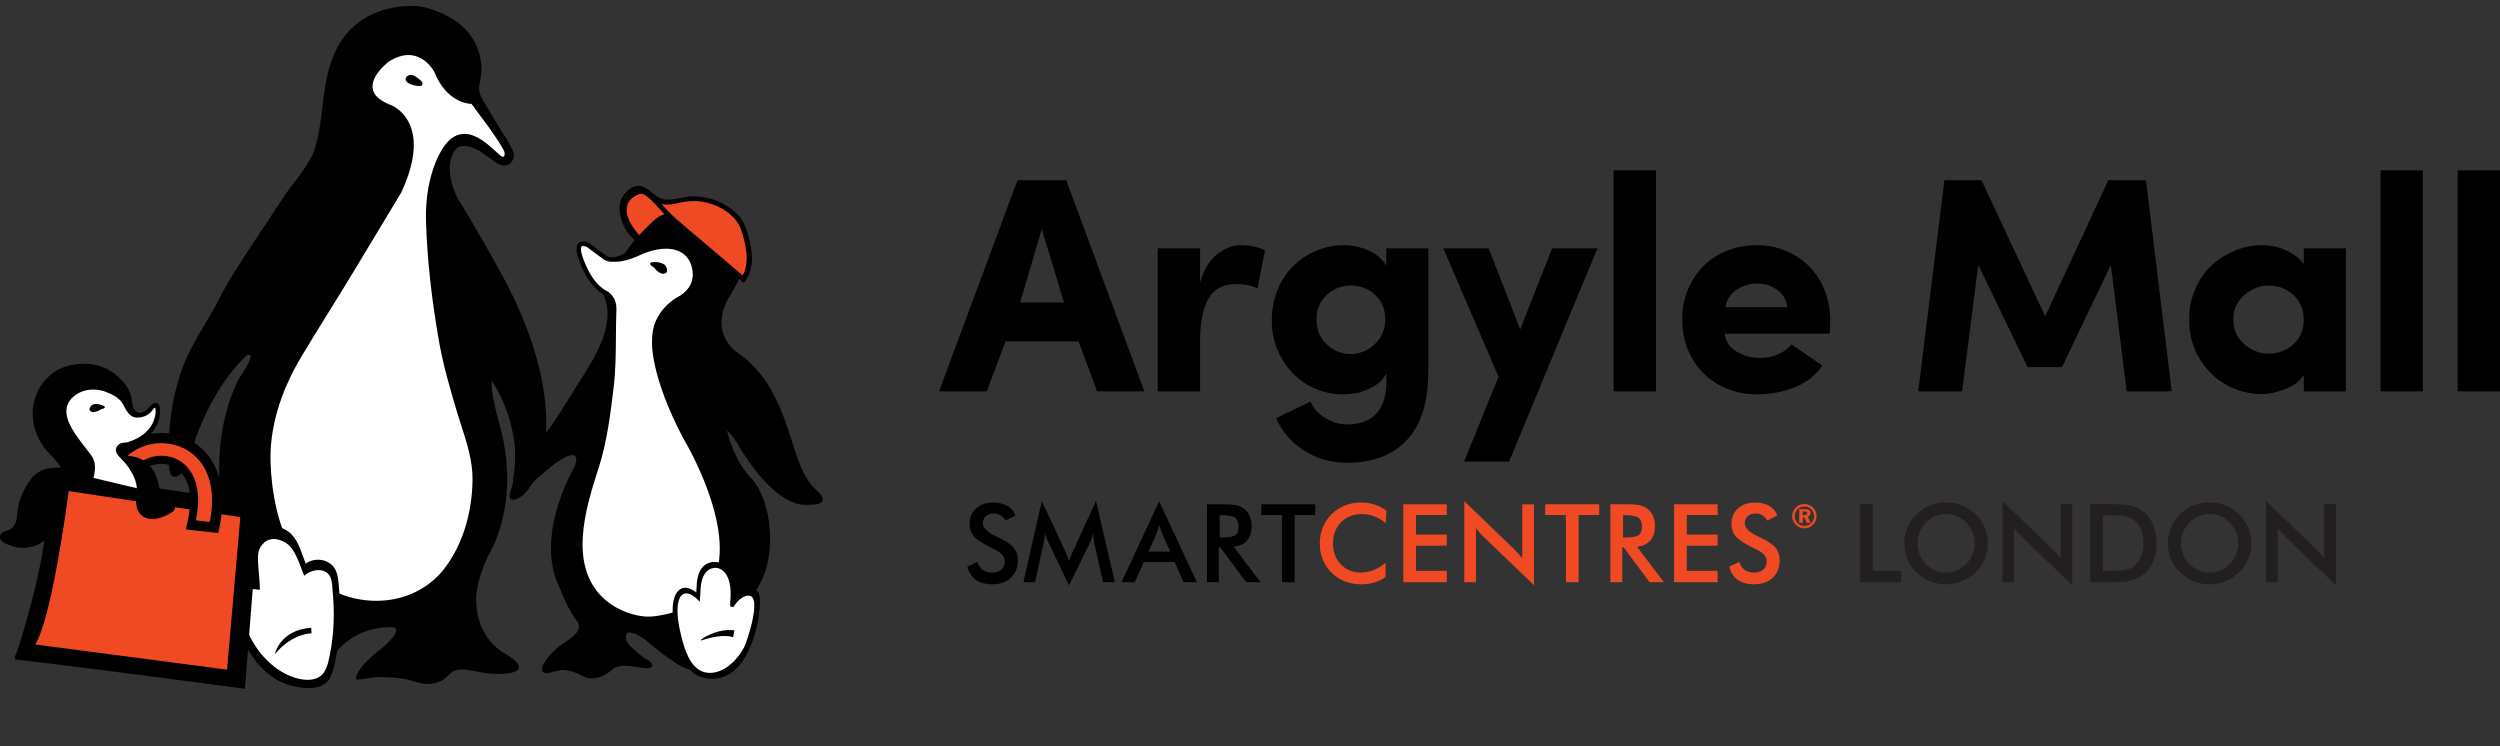 <?xml version="1.0" encoding="utf-8"?>
<!-- Generator: Adobe Illustrator 16.0.0, SVG Export Plug-In . SVG Version: 6.00 Build 0)  -->
<!DOCTYPE svg PUBLIC "-//W3C//DTD SVG 1.1//EN" "http://www.w3.org/Graphics/SVG/1.1/DTD/svg11.dtd">
<svg version="1.1" id="Layer_1" xmlns="http://www.w3.org/2000/svg" xmlns:xlink="http://www.w3.org/1999/xlink" x="0px" y="0px"
	 width="242.834px" height="72.473px" viewBox="0 0 242.834 72.473" enable-background="new 0 0 242.834 72.473"
	 xml:space="preserve">
<rect x="0" y="0" width="242.834" height="72.473" fill="#333333" stroke="none"/>
<g id="plaza-logo">
</g>
<g id="Layer_2">
	<g>
		<g>
			<path d="M40.785,0.765c0,0-5.919-0.853-8.249,4.644c-1.26,2.964-0.902,6.276-1.897,9.305c0,0-0.44,1.263-2.344,3.587
				c0,0-1.27,1.796-2.329,3.486c0,0-3.391,4.964-4.448,7.079c-1.279,2.55-2.975,4.73-3.876,7.502
				c-0.813,2.497-1.193,5.132-1.097,7.756c0.025,0.747-0.198,2.521,0.767,1.949c0.586-0.352,1.002-1.941,1.232-2.517
				c0,0,1.592-5.708,5.401-9.193c0,0,1.48-0.527-0.531,2.326c0,0-4.977,8.028,0.72,20.188c0,0-2.642-0.529-1.692,2.221
				c1.226,3.555,3.195,7.694,7.629,7.566c1.396-0.041,1.692-1.441,1.877-2.592c0,0,1.697-3.169,5.711-3.271
				c0,0,2.434-0.313-0.423,2.22c0,0-2.33,1.688-2.539,2.853c-0.016,0.078,1.59-0.22,1.71-0.224c1.175-0.02,2.436,0.009,3.573,0.332
				c0.625,0.183,1.192,0.376,1.859,0.312c0.509-0.049,1.053-0.244,1.419-0.612c0.429-0.434,0.75-0.729,1.396-0.773
				c0.558-0.039,1.105,0.098,1.652,0.194c0.776,0.133,1.563,0.25,2.352,0.222c0.341-0.012,1.97-0.087,1.561-0.72
				c-0.314-0.485-0.992-0.847-1.46-1.146c0,0-2.539-1.376-2.642-4.973c0,0-0.211-1.691,1.272-4.755c0,0,3.177-4.86,0.966-12.578
				c0,0-1.053-3.698-0.632-4.442c0,0,2.005,2.541,2.427,6.771c0,0,0.105,2.854-0.43,4.229c0,0-0.426,0.949,0.421,0.637
				c0,0,1.763-0.602,2.507-4.402c0,0,1.9-6.298-3.937-17.05c0,0-2.665-4.875-4.353-7.52c0,0-1.785-3.265-0.093-5.061
				c0.335-0.353,1.001-0.285,1.41-0.177c0.992,0.258,1.768,1.044,2.616,1.568c0.345,0.214,0.744,0.354,1.11,0.109
				c0.313-0.214,0.448-0.634,0.323-0.997c-0.272-0.775-0.762-1.446-1.203-2.134c-0.451-0.715-0.883-1.442-1.306-2.178
				c-0.341-0.592-0.819-1.198-0.819-1.911c0.02-0.571,0.219-1.11,0.236-1.684c0.008-0.359-0.021-0.72-0.078-1.07
				c-0.18-1.086-0.685-2.093-1.446-2.891c-0.489-0.513-1.075-0.931-1.702-1.262C42.617,1.27,41.68,0.895,40.785,0.765"/>
		</g>
		<g>
			<path d="M29.875,66.801c-4.355,0-6.325-4.093-7.556-7.656c-0.29-0.836-0.286-1.474,0.015-1.891
				c0.395-0.555,1.177-0.568,1.583-0.533c-5.504-11.967-0.662-20.019-0.611-20.098c1.125-1.599,1.061-2.013,1.014-2.104
				c-0.01-0.016-0.032-0.063-0.149-0.063c-0.062,0-0.125,0.015-0.159,0.021c-3.723,3.422-5.324,9.057-5.34,9.11
				c-0.053,0.135-0.108,0.299-0.172,0.485c-0.26,0.764-0.612,1.81-1.12,2.111c-0.294,0.172-0.538,0.169-0.704,0
				c-0.282-0.289-0.272-0.994-0.262-1.62c0.003-0.165,0.006-0.314,0-0.438c-0.094-2.633,0.277-5.256,1.105-7.8
				c0.583-1.792,1.51-3.367,2.41-4.889c0.501-0.847,1.021-1.725,1.474-2.635c1.051-2.097,4.423-7.042,4.458-7.093
				c1.046-1.67,2.315-3.47,2.329-3.488c1.868-2.281,2.323-3.541,2.328-3.554c0.448-1.364,0.624-2.817,0.792-4.226
				c0.204-1.7,0.416-3.457,1.108-5.088c1.824-4.307,5.854-4.771,7.501-4.771c0.541,0,0.872,0.047,0.885,0.049
				c1.02,0.148,2.018,0.594,2.672,0.94c0.676,0.356,1.261,0.792,1.734,1.284c0.783,0.819,1.297,1.843,1.482,2.96
				c0.061,0.362,0.086,0.73,0.076,1.095c-0.01,0.3-0.062,0.589-0.119,0.868S46.542,8.324,46.534,8.6
				c0,0.534,0.304,1.024,0.596,1.499c0.069,0.114,0.141,0.229,0.205,0.342c0.492,0.854,0.906,1.545,1.304,2.173
				c0.081,0.125,0.163,0.25,0.241,0.372c0.366,0.56,0.748,1.14,0.975,1.791c0.147,0.416-0.01,0.896-0.373,1.146
				c-0.343,0.23-0.756,0.202-1.252-0.105c-0.271-0.168-0.534-0.363-0.793-0.552c-0.557-0.408-1.129-0.83-1.785-1.002
				c-0.203-0.055-0.418-0.083-0.604-0.083c-0.212,0-0.505,0.039-0.681,0.222c-1.605,1.708,0.094,4.877,0.111,4.91
				c1.666,2.609,4.328,7.472,4.354,7.52c5.795,10.678,3.963,17.087,3.943,17.148c-0.746,3.82-2.51,4.462-2.584,4.487
				c-0.128,0.048-0.239,0.072-0.334,0.072c-0.172,0-0.262-0.081-0.307-0.151c-0.15-0.236,0.021-0.652,0.059-0.729
				c0.511-1.331,0.416-4.145,0.416-4.175c-0.347-3.461-1.783-5.804-2.249-6.485c-0.131,0.862,0.445,3.203,0.708,4.117
				c2.203,7.688-0.945,12.639-0.98,12.686c-1.436,2.971-1.252,4.653-1.25,4.67c0.097,3.49,2.545,4.861,2.568,4.871
				c0.087,0.057,0.172,0.108,0.26,0.164c0.457,0.28,0.973,0.6,1.251,1.031c0.124,0.188,0.093,0.335,0.044,0.426
				c-0.202,0.389-1.157,0.475-1.709,0.49C47.85,65.49,47,65.356,46.293,65.231c-0.108-0.018-0.209-0.037-0.313-0.059
				c-0.432-0.081-0.876-0.171-1.312-0.137c-0.598,0.041-0.887,0.309-1.313,0.737c-0.354,0.354-0.898,0.595-1.5,0.649
				c-0.625,0.063-1.154-0.095-1.719-0.259l-0.187-0.056c-1.029-0.295-2.14-0.334-2.996-0.334c-0.181,0-0.362,0.004-0.541,0.007
				c-0.036,0.002-0.246,0.036-0.448,0.069c-0.56,0.09-1.037,0.167-1.212,0.167c-0.039,0-0.106,0-0.152-0.06l-0.041-0.047
				l0.012-0.066c0.218-1.197,2.495-2.857,2.589-2.928c1.349-1.2,1.375-1.65,1.321-1.787c-0.07-0.19-0.437-0.214-0.592-0.214
				c-0.119,0-0.208,0.013-0.21,0.013c-3.752,0.098-5.459,2.932-5.604,3.187c-0.161,0.995-0.436,2.633-2,2.681
				C30.009,66.801,29.94,66.801,29.875,66.801z M23.654,56.969c-0.367,0-0.854,0.076-1.109,0.435
				c-0.247,0.347-0.24,0.903,0.02,1.654c1.201,3.482,3.117,7.483,7.31,7.483c0.064,0,0.128-0.002,0.19-0.004
				c1.257-0.036,1.557-1.246,1.755-2.48l0.014-0.043c0.021-0.031,1.777-3.233,5.823-3.342c0,0,0.1-0.012,0.23-0.012
				c0.454,0,0.743,0.134,0.836,0.382c0.162,0.423-0.298,1.103-1.401,2.081c-0.029,0.022-2.101,1.534-2.458,2.629
				c0.257-0.025,0.728-0.104,1.059-0.155c0.316-0.05,0.439-0.071,0.483-0.071c0.182-0.003,0.362-0.006,0.547-0.006
				c0.869,0,2.006,0.038,3.064,0.345l0.192,0.054c0.541,0.158,1.046,0.3,1.619,0.251c0.539-0.054,1.027-0.262,1.34-0.575
				c0.454-0.462,0.807-0.769,1.48-0.813c0.467-0.03,0.93,0.055,1.378,0.14c0.101,0.021,0.205,0.041,0.304,0.059
				c0.701,0.119,1.521,0.254,2.326,0.221c0.793-0.024,1.394-0.169,1.486-0.354c0.01-0.018,0.035-0.063-0.031-0.163
				c-0.246-0.384-0.736-0.687-1.168-0.95c-0.09-0.057-0.175-0.108-0.256-0.16c-0.018-0.009-2.596-1.448-2.698-5.077
				c-0.007-0.059-0.195-1.752,1.288-4.814c0.039-0.063,3.123-4.918,0.953-12.484c-0.107-0.384-1.055-3.775-0.617-4.542l0.099-0.169
				l0.116,0.151c0.021,0.024,2.031,2.618,2.451,6.838c0.006,0.126,0.101,2.902-0.434,4.284c-0.07,0.157-0.134,0.407-0.079,0.493
				c0.006,0.008,0.022,0.03,0.087,0.03c0.065,0,0.146-0.021,0.246-0.057c0.021-0.009,1.704-0.641,2.422-4.307
				c0.023-0.076,1.817-6.394-3.922-16.961c-0.023-0.048-2.685-4.901-4.351-7.511c-0.077-0.146-1.813-3.378-0.073-5.222
				c0.191-0.201,0.48-0.304,0.869-0.304c0.263,0,0.509,0.049,0.668,0.091c0.704,0.185,1.299,0.624,1.875,1.046
				c0.25,0.185,0.513,0.377,0.775,0.539c0.405,0.252,0.709,0.289,0.971,0.112c0.266-0.183,0.378-0.536,0.271-0.843
				c-0.217-0.622-0.588-1.187-0.945-1.733c-0.081-0.124-0.164-0.25-0.244-0.375c-0.396-0.633-0.815-1.324-1.309-2.182
				c-0.065-0.112-0.134-0.225-0.201-0.338c-0.311-0.509-0.631-1.03-0.631-1.644c0.01-0.299,0.063-0.586,0.121-0.864
				c0.055-0.28,0.107-0.545,0.115-0.822c0.006-0.347-0.019-0.701-0.076-1.046c-0.176-1.064-0.663-2.041-1.412-2.821
				c-0.456-0.476-1.019-0.892-1.668-1.236c-0.64-0.335-1.605-0.771-2.587-0.911c-0.001-0.001-0.329-0.045-0.849-0.045
				c-1.598,0-5.498,0.448-7.263,4.611c-0.678,1.6-0.887,3.336-1.088,5.017c-0.172,1.419-0.348,2.889-0.808,4.279
				c-0.016,0.055-0.465,1.313-2.364,3.628c-0.007,0.011-1.276,1.805-2.32,3.474c-0.034,0.054-3.398,4.985-4.439,7.067
				c-0.46,0.917-0.98,1.797-1.483,2.65c-0.893,1.508-1.814,3.068-2.39,4.833c-0.816,2.517-1.181,5.108-1.088,7.711
				c0.004,0.127,0.001,0.279,0,0.454c-0.008,0.482-0.022,1.221,0.186,1.432c0.084,0.082,0.208,0.063,0.385-0.045
				c0.422-0.25,0.774-1.285,1.007-1.971c0.064-0.193,0.123-0.359,0.171-0.481c0.012-0.046,1.642-5.771,5.436-9.239l0.042-0.024
				c0.014-0.004,0.132-0.047,0.27-0.047c0.175,0,0.313,0.073,0.379,0.204c0.116,0.226,0.135,0.715-1.029,2.365
				c-0.046,0.072-4.866,8.108,0.731,20.062l0.11,0.233l-0.253-0.052C24.109,57.009,23.911,56.969,23.654,56.969z"/>
		</g>
		<g>
			<path fill="#FFFFFF" d="M46.033,46.646c-0.051,3.047-0.908,6.286-2.811,8.719c-3.513,4.493-10.741,3.972-14.086-0.459
				c-2.053-2.717-2.865-6.555-2.985-9.897c-0.136-3.724,1.152-7.334,3.059-10.511c1.625-2.712,3.332-5.376,4.967-8.086
				c1.563-2.595,3.125-5.188,4.688-7.78c3.18-6.869-0.993-8.322-0.993-8.322c-0.845-0.319-1.268-0.743-1.268-0.743
				C34.915,7.98,37.65,5.91,37.65,5.91C40.718,3.904,42.295,6.9,42.295,6.9c1.267,3.175,3.56,3.067,3.56,3.067l0.106,0.12
				c1.041,1.446,2.215,2.861,3.07,4.417c0.092,0.163,0.146,0.391,0.108,0.572c-0.099,0.452-0.407,0.301-0.686,0.073
				c-0.94-0.771-3.296-3.548-5.2-0.873c0,0-1.842,2.417-1.743,7.093c0.001,0.071,0.003,0.145,0.006,0.215
				c0.125,3.874,0.579,7.662,1.245,11.476c0.408,2.344,1.072,4.641,1.754,6.918C45.165,42.14,46.072,44.36,46.033,46.646"/>
		</g>
		<g>
			<path d="M36.556,58.622c-2.989,0-5.804-1.357-7.522-3.637c-2.423-3.204-2.929-7.627-3.011-9.975
				c-0.125-3.414,0.911-6.977,3.077-10.583c0.85-1.418,1.736-2.846,2.594-4.229c0.783-1.26,1.592-2.565,2.373-3.857
				c1.388-2.306,2.778-4.61,4.167-6.916l0.521-0.865c1.209-2.618,1.49-4.746,0.832-6.313c-0.588-1.395-1.744-1.814-1.759-1.82
				c-0.862-0.325-1.3-0.754-1.316-0.771c-0.416-0.391-0.616-0.848-0.588-1.354c0.069-1.293,1.585-2.45,1.647-2.5
				c0.731-0.478,1.436-0.717,2.104-0.717c1.794,0,2.696,1.682,2.732,1.752c1.164,2.914,3.19,2.998,3.417,2.998h0.061l0.063,0.043
				l0.109,0.121c0.286,0.396,0.574,0.78,0.865,1.165c0.781,1.046,1.59,2.126,2.224,3.275c0.115,0.207,0.163,0.467,0.118,0.662
				c-0.066,0.326-0.243,0.396-0.378,0.396c-0.146,0-0.307-0.079-0.515-0.248c-0.117-0.098-0.258-0.226-0.412-0.369
				c-0.705-0.643-1.768-1.612-2.85-1.612c-0.658,0-1.229,0.355-1.747,1.084c-0.021,0.025-1.817,2.443-1.724,7.016l0.007,0.213
				c0.114,3.584,0.522,7.332,1.241,11.458c0.41,2.336,1.062,4.6,1.756,6.902c0.127,0.432,0.266,0.859,0.405,1.295
				c0.563,1.748,1.146,3.558,1.116,5.412c-0.057,3.4-1.065,6.527-2.836,8.795C41.749,57.465,39.279,58.622,36.556,58.622z
				 M39.675,5.346c-0.617,0-1.273,0.227-1.954,0.669c-0.006,0.006-1.475,1.131-1.535,2.301c-0.023,0.428,0.146,0.813,0.506,1.151
				c0.005,0.007,0.422,0.412,1.228,0.715c0.047,0.019,1.267,0.457,1.902,1.956c0.694,1.638,0.412,3.841-0.838,6.544l-0.528,0.878
				c-1.388,2.305-2.778,4.607-4.167,6.916c-0.78,1.294-1.589,2.599-2.374,3.859c-0.857,1.382-1.743,2.809-2.592,4.225
				c-2.137,3.566-3.161,7.08-3.04,10.441c0.082,2.317,0.58,6.68,2.958,9.824c1.671,2.214,4.406,3.534,7.314,3.534
				c2.646,0,5.038-1.124,6.567-3.081c1.736-2.222,2.725-5.287,2.778-8.636c0.03-1.813-0.543-3.602-1.103-5.332
				c-0.141-0.435-0.279-0.868-0.408-1.297c-0.691-2.313-1.35-4.582-1.76-6.933c-0.723-4.139-1.129-7.897-1.248-11.496l-0.004-0.217
				c-0.098-4.667,1.693-7.074,1.771-7.175c0.563-0.787,1.224-1.188,1.959-1.188c1.185,0,2.291,1.011,3.022,1.681
				c0.151,0.142,0.289,0.267,0.404,0.358c0.188,0.158,0.294,0.189,0.348,0.189c0.021,0,0.086,0,0.128-0.189
				c0.026-0.136-0.009-0.328-0.095-0.479c-0.624-1.134-1.43-2.208-2.207-3.246c-0.289-0.385-0.576-0.771-0.854-1.158l-0.063-0.068
				c-0.459-0.018-2.47-0.26-3.621-3.148C42.17,6.943,41.312,5.346,39.675,5.346z"/>
		</g>
		<g>
			<path d="M40.932,7.888c-0.008-0.01-0.016-0.02-0.029-0.028c-0.156-0.154-0.327-0.3-0.518-0.417
				c-0.144-0.086-0.285-0.16-0.45-0.173c-0.161-0.014-0.353,0.079-0.455,0.205c-0.202,0.249-0.009,0.486,0.225,0.621
				c0.216,0.125,0.462,0.188,0.706,0.224C40.555,8.341,40.897,8.412,41,8.273c0.031-0.042,0.045-0.156,0.028-0.209
				C41,7.979,40.996,7.95,40.932,7.888"/>
		</g>
		<g>
			<path d="M55.779,44.097c0.712,0.263,0.088,1.375-0.017,1.638c0,0-2.997,5.096-1.848,9.784c0.117,0.476,0.335,0.945,0.517,1.396
				c0.365,0.9,0.752,1.804,1.244,2.644c0.205,0.341,0.576,0.695,0.672,1.089c0.189,0.761-0.676,1.392-1.215,1.734
				c-0.422,0.255-0.816,0.561-1.175,0.895c-0.229,0.207-1.563,1.605-1.092,1.922c0.069,0.043,0.155,0.048,0.239,0.041
				c0.58-0.032,1.062-0.321,1.66-0.292c0.453,0.024,0.896,0.145,1.313,0.318c0.388,0.157,0.712,0.418,1.136,0.469
				c0.821,0.1,1.602-0.297,2.196-0.832c0.673-0.61,2.064-0.335,2.854-0.199c0,0,2.038,0.342,0.138-0.746
				c0,0-1.561-1.159-1.699-1.701c0,0-0.539-2.038,2.108-0.2c0,0,2.716,2.378,4.007,2.787c1.262,0.396,2.486,0.647,3.635-0.228
				c1.977-1.498,2.566-4.371,2.488-6.698l0.75-1.291c0,0,1.059-1.682,0.955-4.688c-0.133-3.805-1.762-5.368-1.762-5.368
				c-1.564-1.563-2.238-4.076-2.238-4.076c-0.678-2.177,1.018,0.405,1.018,0.405c3.666,6.257,6.451,5.986,6.451,5.986
				c0.293-0.006,1.441,0.068,1.637-0.264c0.213-0.357-0.791-1.083-1.037-1.401c-0.799-1.042-1.295-2.293-1.68-3.536
				c-1.088-3.496-2.229-7.084-5.432-9.278c-1.926-1.321-2.07-3.679-0.957-5.523c0.846-1.405,1.674-2.75,1.178-4.452
				c-0.824-2.826-5.033-4.743-7.681-3.353c-0.004,0-1.294,0.681-3.333,3.599c0,0-1.291,0.881-2.107,0.202l-1.564-1.157
				c0,0-1.424-0.682-0.88,1.154c0,0,0.745,2.648,2.44,3.604c0.063,0.035,0.105,0.228,0.133,0.286
				c1.061,2.625-0.732,5.771-2.139,7.918c-1.502,2.292-3.156,5.422-5.162,7.271c-1.215,1.116-1.859,1.938-1.355,3.619l0.186,0.483
				C50.362,48.055,54.535,43.639,55.779,44.097"/>
		</g>
		<g>
			<path d="M57.473,65.89c-0.091,0-0.182-0.007-0.271-0.018c-0.307-0.037-0.563-0.174-0.812-0.304
				c-0.118-0.063-0.237-0.127-0.362-0.176c-0.438-0.184-0.865-0.287-1.267-0.309c-0.319-0.015-0.587,0.061-0.886,0.14
				c-0.24,0.069-0.488,0.136-0.76,0.151c-0.121,0.016-0.243-0.01-0.326-0.063c-0.096-0.063-0.152-0.161-0.16-0.284
				c-0.051-0.612,1.221-1.846,1.231-1.858c0.396-0.363,0.8-0.668,1.2-0.905c0.895-0.579,1.272-1.095,1.152-1.585
				c-0.061-0.229-0.232-0.457-0.396-0.68c-0.095-0.123-0.188-0.248-0.262-0.373c-0.506-0.863-0.901-1.789-1.253-2.66
				c-0.038-0.096-0.077-0.197-0.12-0.295c-0.152-0.363-0.309-0.738-0.398-1.117c-1.152-4.697,1.828-9.841,1.858-9.894
				c0.003-0.014,0.024-0.057,0.048-0.11c0.124-0.27,0.381-0.824,0.252-1.134c-0.04-0.089-0.105-0.149-0.211-0.188
				c-0.045-0.017-0.096-0.024-0.153-0.024c-1.136,0-4.075,2.852-5.113,3.946l-0.154,0.162l-0.265-0.688
				c-0.542-1.814,0.232-2.709,1.391-3.774c1.512-1.388,2.847-3.555,4.023-5.466c0.388-0.627,0.754-1.223,1.113-1.775
				c1.521-2.321,3.135-5.3,2.129-7.791c-0.005-0.016-0.012-0.04-0.021-0.068c-0.01-0.036-0.044-0.134-0.064-0.159
				c-1.709-0.96-2.462-3.564-2.491-3.677c-0.173-0.589-0.172-0.994,0.007-1.232c0.109-0.146,0.283-0.225,0.499-0.225
				c0.282,0,0.56,0.131,0.572,0.137l1.587,1.172c0.186,0.154,0.408,0.229,0.668,0.229c0.568,0,1.142-0.349,1.254-0.42
				c1.82-2.598,3.072-3.473,3.371-3.615l-0.004-0.006c0.605-0.319,1.307-0.479,2.076-0.479c2.572,0,5.178,1.757,5.807,3.917
				c0.508,1.743-0.305,3.093-1.166,4.521l-0.025,0.043c-0.969,1.603-1.096,3.955,0.918,5.332c3.271,2.247,4.445,6.022,5.484,9.354
				c0.324,1.042,0.805,2.384,1.656,3.491c0.063,0.084,0.193,0.207,0.334,0.338c0.432,0.406,0.922,0.87,0.713,1.225
				c-0.137,0.23-0.547,0.334-1.33,0.334c-0.094,0-0.18,0-0.252,0l-0.139-0.003c-0.029-0.003-0.047,0.003-0.09,0.003
				c-0.498,0-3.143-0.291-6.518-6.061c-0.314-0.475-0.723-1.007-0.918-1.164c0.01,0.095,0.039,0.281,0.154,0.646
				c0.006,0.028,0.686,2.5,2.203,4.02c0.064,0.063,1.67,1.646,1.805,5.464c0.102,3.02-0.936,4.698-0.979,4.769l-0.727,1.251
				c0.031,1.17-0.066,4.896-2.545,6.777c-0.547,0.415-1.15,0.618-1.844,0.618c-0.656,0-1.313-0.179-1.92-0.371
				c-1.305-0.413-3.943-2.721-4.055-2.815c-0.873-0.604-1.334-0.732-1.564-0.732c-0.124,0-0.211,0.036-0.27,0.106
				c-0.137,0.181-0.08,0.557-0.047,0.685c0.09,0.359,1.059,1.188,1.646,1.623c0.777,0.443,0.906,0.656,0.859,0.834
				c-0.053,0.194-0.318,0.22-0.514,0.22c-0.272,0-0.578-0.053-0.592-0.056l-0.103-0.02c-0.39-0.065-0.92-0.16-1.42-0.16
				c-0.55,0-0.96,0.119-1.212,0.346C58.875,65.578,58.154,65.89,57.473,65.89z M54.676,64.802c0.031,0,0.066,0,0.099,0.005
				c0.436,0.021,0.896,0.133,1.362,0.327c0.132,0.057,0.257,0.118,0.382,0.188c0.235,0.121,0.46,0.239,0.716,0.271
				c0.08,0.013,0.16,0.018,0.238,0.018c0.611,0,1.268-0.287,1.846-0.813c0.313-0.279,0.77-0.418,1.401-0.418
				c0.522,0,1.071,0.098,1.468,0.166l0.104,0.02c0.004,0,0.294,0.045,0.544,0.045c0.121,0,0.186-0.01,0.223-0.02
				c-0.047-0.063-0.2-0.215-0.722-0.515c-0.18-0.129-1.619-1.212-1.766-1.786c-0.016-0.062-0.148-0.604,0.1-0.926
				c0.074-0.102,0.221-0.219,0.488-0.219c0.398,0,0.969,0.26,1.736,0.792c0.039,0.03,2.723,2.374,3.967,2.771
				c0.588,0.184,1.219,0.354,1.836,0.354c0.629,0,1.18-0.184,1.676-0.56c2.398-1.822,2.467-5.501,2.428-6.584v-0.038l0.771-1.327
				c0.012-0.021,1.039-1.688,0.936-4.612c-0.127-3.693-1.703-5.257-1.717-5.271c-1.574-1.577-2.252-4.041-2.277-4.146
				c-0.201-0.647-0.191-0.854-0.109-0.967c0.039-0.055,0.096-0.08,0.16-0.08c0.281,0,0.818,0.729,1.221,1.34
				c3.375,5.762,5.994,5.929,6.283,5.929l0.088-0.002l0.143,0.002c0.07,0.002,0.156,0.002,0.248,0.002
				c0.877,0,1.057-0.14,1.088-0.196c0.094-0.163-0.418-0.646-0.664-0.878c-0.154-0.146-0.285-0.271-0.363-0.369
				c-0.877-1.146-1.371-2.517-1.701-3.582c-1.07-3.447-2.184-7.015-5.377-9.203c-1.854-1.271-2.264-3.619-1-5.71l0.025-0.044
				c0.83-1.375,1.611-2.673,1.141-4.298c-0.59-2.012-3.123-3.715-5.539-3.715c-0.725,0-1.377,0.152-1.941,0.45l-0.006,0.002
				c-0.069,0.039-1.32,0.752-3.279,3.551l-0.034,0.036c-0.028,0.021-0.719,0.481-1.437,0.484c-0.326,0-0.61-0.097-0.84-0.29
				l-1.555-1.152l0,0c-0.01,0-0.227-0.096-0.435-0.096c-0.125,0-0.216,0.034-0.271,0.108c-0.082,0.11-0.145,0.374,0.037,0.988
				c0.007,0.028,0.749,2.604,2.377,3.521c0.086,0.048,0.129,0.164,0.178,0.307l0.016,0.048c1.057,2.61-0.597,5.673-2.151,8.048
				c-0.361,0.554-0.726,1.146-1.113,1.772c-1.188,1.924-2.53,4.109-4.069,5.521c-1.15,1.062-1.813,1.82-1.32,3.479l0.105,0.265
				c0.736-0.759,3.83-3.872,5.163-3.872c0.093,0,0.178,0.015,0.255,0.043c0.177,0.063,0.302,0.181,0.371,0.343
				c0.176,0.423-0.105,1.032-0.255,1.357c-0.022,0.049-0.045,0.091-0.055,0.12c-0.036,0.067-2.96,5.119-1.839,9.696
				c0.09,0.358,0.24,0.728,0.387,1.078c0.045,0.103,0.083,0.2,0.125,0.301c0.348,0.859,0.734,1.771,1.233,2.622
				c0.067,0.11,0.151,0.229,0.241,0.344c0.186,0.248,0.375,0.5,0.447,0.784c0.229,0.92-0.905,1.65-1.276,1.89
				c-0.387,0.229-0.776,0.522-1.16,0.877c-0.282,0.264-1.171,1.253-1.14,1.627c0,0.043,0.016,0.061,0.035,0.07
				c0.02,0.016,0.057,0.021,0.105,0.021h0.049c0.242-0.017,0.465-0.077,0.701-0.141C54.074,64.883,54.362,64.802,54.676,64.802z"/>
		</g>
		<g>
			<path fill="#EF4A23" d="M64.826,20.807l-0.271-0.295c-0.045-0.05-0.09-0.1-0.137-0.149c-0.247-0.271-0.496-0.54-0.76-0.8
				c-0.316-0.314-0.875-0.938-1.371-0.892c-0.066,0.005-0.127,0.029-0.185,0.054c-0.455,0.187-0.919,0.464-1.146,0.909
				c-0.614,1.199,0.451,2.606,1.136,3.348l0.419-0.464c0,0,0.973-1.022,1.506-1.375C64.019,21.144,64.612,20.825,64.826,20.807"/>
		</g>
		<g>
			<path d="M62.093,23.075c-0.023,0-0.051-0.012-0.07-0.032c-0.854-0.928-1.749-2.28-1.146-3.452
				c0.204-0.396,0.592-0.708,1.192-0.952c0.064-0.027,0.132-0.055,0.209-0.061c0.022-0.002,0.042-0.003,0.063-0.003
				c0.473,0,0.959,0.491,1.279,0.816l0.104,0.103c0.246,0.241,0.482,0.499,0.709,0.749l0.055,0.056
				c0.047,0.051,0.092,0.101,0.138,0.149l0.271,0.294c0.023,0.025,0.029,0.063,0.02,0.096c-0.014,0.034-0.047,0.057-0.078,0.062
				c-0.164,0.015-0.615,0.241-0.775,0.328c-0.509,0.336-1.474,1.347-1.48,1.356l-0.419,0.46
				C62.145,23.064,62.121,23.075,62.093,23.075L62.093,23.075z M62.342,18.762c-0.016,0-0.029,0-0.045,0.001
				c-0.052,0.004-0.103,0.023-0.157,0.044c-0.56,0.229-0.917,0.514-1.1,0.869c-0.536,1.045,0.259,2.284,1.053,3.166l0.351-0.387
				c0.043-0.044,0.985-1.037,1.523-1.389c0.055-0.029,0.423-0.228,0.684-0.314l-0.166-0.177c-0.045-0.052-0.086-0.1-0.135-0.15
				l-0.051-0.054c-0.229-0.248-0.461-0.502-0.707-0.742l-0.103-0.104C63.19,19.221,62.737,18.762,62.342,18.762z"/>
		</g>
		<g>
			<path d="M62.055,23.031c-0.686-0.741-1.754-2.336-1.203-3.345c0.24-0.438,0.693-0.726,1.145-0.911
				c0.061-0.023,0.125-0.045,0.188-0.052c0.495-0.047,1.052,0.575,1.37,0.889c0.431,0.422,0.818,0.885,1.239,1.309
				c0.395,0.399,0.819,0.762,1.245,1.128c2.063,1.77,4.127,3.539,6.188,5.307c0.49-0.587,0.705-1.365,0.721-2.128
				c0.02-0.763-0.146-1.521-0.338-2.258c-0.119-0.447-0.25-0.895-0.473-1.303c-0.268-0.491-0.666-0.907-1.105-1.25
				c-1.344-1.045-3.15-1.465-4.816-1.119c-0.762,0.159-1.471,0.335-2.18,0.012c-0.66-0.301-1.119-1.011-1.834-1.144
				c-0.679-0.126-1.338,0.457-1.643,1.009c0,0-0.418,0.564-0.26,1.494c0,0,0.211,1.672,1.478,2.624l0.028,0.034
				c0.079-0.057,0.25-0.286,0.25-0.286"/>
		</g>
		<g>
			<path d="M72.228,27.446c-0.021,0-0.043-0.007-0.063-0.021l-6.256-5.363c-0.396-0.341-0.807-0.694-1.186-1.076
				c-0.199-0.202-0.395-0.417-0.586-0.624c-0.209-0.229-0.426-0.464-0.647-0.683l-0.104-0.104c-0.304-0.307-0.756-0.763-1.146-0.763
				c-0.018,0-0.03,0-0.047,0.001c-0.055,0.006-0.108,0.026-0.16,0.047c-0.533,0.221-0.902,0.512-1.098,0.87
				c-0.526,0.966,0.549,2.541,1.189,3.236c0.014,0.02,0.024,0.045,0.021,0.066c0.004,0.021-0.004,0.042-0.017,0.061
				c-0.03,0.041-0.186,0.246-0.268,0.307c-0.039,0.029-0.096,0.021-0.129-0.016l-0.025-0.035c-1.268-0.948-1.49-2.602-1.5-2.671
				c-0.16-0.955,0.256-1.537,0.275-1.563c0.338-0.611,1.042-1.182,1.736-1.045c0.438,0.08,0.78,0.363,1.113,0.637
				c0.233,0.191,0.473,0.392,0.739,0.513c0.642,0.292,1.304,0.153,2.001,0.007l0.123-0.026c1.693-0.354,3.523,0.071,4.891,1.138
				c0.502,0.391,0.881,0.821,1.131,1.28c0.23,0.418,0.363,0.882,0.48,1.321c0.191,0.718,0.363,1.491,0.342,2.284
				c-0.018,0.856-0.281,1.632-0.738,2.187c-0.018,0.021-0.041,0.032-0.064,0.032C72.235,27.446,72.231,27.446,72.228,27.446z
				 M62.237,18.626c0.473,0,0.956,0.488,1.28,0.815l0.104,0.103c0.226,0.225,0.442,0.46,0.654,0.688
				c0.188,0.207,0.384,0.418,0.584,0.618c0.372,0.376,0.78,0.729,1.175,1.066l0.063,0.057l6.119,5.244
				c0.396-0.514,0.621-1.219,0.641-1.997c0.02-0.77-0.15-1.528-0.336-2.23c-0.113-0.428-0.242-0.879-0.465-1.28
				c-0.236-0.438-0.602-0.85-1.082-1.223c-1.326-1.031-3.094-1.444-4.738-1.102l-0.125,0.025c-0.727,0.154-1.414,0.297-2.113-0.021
				c-0.288-0.129-0.54-0.337-0.783-0.539c-0.327-0.27-0.641-0.524-1.027-0.599c-0.607-0.11-1.234,0.398-1.545,0.962
				c-0.012,0.017-0.396,0.56-0.247,1.435c0.001,0.02,0.219,1.625,1.413,2.544c0.04-0.044,0.091-0.104,0.131-0.157
				c-0.722-0.803-1.729-2.364-1.166-3.398c0.217-0.395,0.617-0.716,1.19-0.952c0.061-0.024,0.135-0.05,0.212-0.061
				C62.195,18.626,62.211,18.626,62.237,18.626z"/>
		</g>
		<g>
			<path fill="#EF4A23" d="M72.156,26.938c-0.971-0.83-1.947-1.654-2.928-2.48c-1.021-0.86-2.041-1.721-3.049-2.585
				c-0.408-0.352-0.825-0.71-1.206-1.09c-0.19-0.194-0.376-0.393-0.557-0.594c-0.214-0.231-0.426-0.463-0.649-0.685
				c0,0-0.109-0.106-0.121-0.117c0.109,0.074,0.221,0.144,0.34,0.195c0.245,0.109,0.512,0.165,0.814,0.165
				c0.385,0,0.775-0.085,1.154-0.17c0.1-0.022,0.199-0.045,0.297-0.064c0.359-0.075,0.734-0.116,1.109-0.116
				c1.264,0,2.498,0.421,3.475,1.182c0.459,0.359,0.814,0.758,1.047,1.177c0.215,0.394,0.336,0.827,0.443,1.24
				c0.184,0.685,0.344,1.42,0.33,2.164C72.644,25.753,72.569,26.381,72.156,26.938 M61.744,23.002
				c-0.369-0.317-0.64-0.755-0.828-1.158C61.172,22.303,61.49,22.708,61.744,23.002 M60.71,19.455
				c0.147-0.385,0.698-1.041,1.309-1.041c0.062,0,0.116,0.003,0.173,0.017c0.036,0.005,0.074,0.015,0.111,0.027
				c-0.031-0.003-0.061-0.006-0.089-0.006c-0.017,0-0.034,0.001-0.054,0.002c-0.08,0.006-0.156,0.036-0.221,0.063
				C61.543,18.678,61.006,18.974,60.71,19.455L60.71,19.455"/>
		</g>
		<g>
			<path d="M67.363,19.529c1.234,0,2.439,0.409,3.391,1.153c0.447,0.352,0.789,0.732,1.012,1.137c0.207,0.38,0.332,0.807,0.436,1.21
				c0.178,0.674,0.338,1.399,0.324,2.127c-0.018,0.704-0.135,1.186-0.396,1.588c-0.932-0.802-1.887-1.607-2.813-2.39
				c-1.004-0.847-2.039-1.723-3.055-2.589c-0.398-0.344-0.816-0.699-1.194-1.078c-0.187-0.189-0.372-0.394-0.554-0.588
				c-0.087-0.096-0.172-0.189-0.263-0.285c0.173,0.043,0.354,0.066,0.55,0.066c0.398,0,0.797-0.088,1.184-0.176
				c0.1-0.021,0.195-0.043,0.297-0.064C66.631,19.567,66.994,19.529,67.363,19.529 M62.02,18.281c-0.691,0-1.286,0.719-1.438,1.148
				c0,0-0.328,0.424-0.18,1.33c0,0,0.352,1.745,1.473,2.509l0.137-0.168c-0.669-0.724-1.936-2.371-1.188-3.575
				c0.259-0.415,0.729-0.704,1.17-0.883c0.059-0.024,0.119-0.046,0.182-0.056c0.014,0,0.03,0,0.043,0
				c0.483,0,1.158,0.716,1.458,1.013c0.417,0.41,0.796,0.86,1.206,1.275c0.382,0.386,0.797,0.744,1.213,1.099
				c2.014,1.725,4.072,3.433,6.08,5.157c0.479-0.571,0.6-1.224,0.617-1.969c0.016-0.745-0.145-1.479-0.332-2.199
				c-0.115-0.438-0.242-0.875-0.461-1.271c-0.26-0.478-0.648-0.881-1.08-1.217c-1.004-0.785-2.281-1.208-3.555-1.208
				c-0.383,0-0.766,0.038-1.139,0.115c-0.477,0.101-0.959,0.234-1.424,0.234c-0.259,0-0.512-0.041-0.76-0.154
				c-0.646-0.292-1.127-1.019-1.823-1.16C62.153,18.286,62.086,18.281,62.02,18.281"/>
		</g>
		<g>
			<path fill="#FFFFFF" d="M63.021,60.044c-1.429,0-3.146-0.654-4.279-1.628c-3.854-3.313-1.973-9.156-0.729-13.021
				c0.824-2.556,1.157-5.329,1.447-7.777c0.199-1.641,0.212-3.34,0.225-4.981c0.006-0.837,0.014-1.702,0.045-2.546
				c0.049-1.343-0.934-1.732-0.975-1.75c-1.605-0.899-2.346-3.479-2.354-3.502c-0.189-0.646-0.105-0.894-0.039-0.982
				c0.055-0.069,0.144-0.104,0.266-0.104c0.219,0,0.447,0.106,0.448,0.107l1.54,1.144c0.227,0.189,0.512,0.288,0.84,0.288
				c0.075,0,0.146-0.005,0.219-0.015c0.025,0.005,0.078,0.008,0.152,0.008c0.369,0,1.19-0.096,2.506-0.734
				c0.007-0.004,1.16-0.535,2.381-0.535c1.096,0,1.896,0.418,2.385,1.241c0.045,0.088,1.191,2.219-0.941,3.596
				c-0.006,0-2.708,1.223-2.662,4.191c-0.012,0.108-0.283,3.183,3,9.453c0.061,0.096,5.369,8.888,2.926,13.997
				c-0.93,1.949-2.891,3.135-5.822,3.521C63.408,60.031,63.215,60.044,63.021,60.044"/>
		</g>
		<g>
			<path d="M56.627,23.895c0.137,0,0.291,0.056,0.363,0.083l1.523,1.127c0.26,0.216,0.576,0.325,0.941,0.325
				c0.071,0,0.146-0.002,0.219-0.013c0.031,0.004,0.086,0.008,0.15,0.008c0.385,0,1.229-0.099,2.565-0.747
				c0.01-0.005,1.138-0.522,2.321-0.521c1.037,0,1.795,0.392,2.248,1.157c0.049,0.086,1.131,2.085-0.871,3.394
				c-0.275,0.131-2.779,1.414-2.744,4.31c-0.026,0.297-0.192,3.413,3.016,9.539l0.006,0.01l0.006,0.009
				c0.055,0.086,5.322,8.812,2.916,13.846c-0.912,1.904-2.832,3.061-5.711,3.437c-0.182,0.022-0.37,0.038-0.56,0.038
				c-1.394,0-3.075-0.643-4.185-1.593c-3.777-3.248-1.912-9.036-0.678-12.864c0.825-2.567,1.158-5.352,1.453-7.807
				c0.199-1.647,0.211-3.351,0.223-4.998c0.008-0.836,0.014-1.701,0.045-2.544c0.049-1.343-0.873-1.807-1.045-1.882
				c-1.559-0.888-2.281-3.391-2.289-3.419c-0.188-0.635-0.083-0.817-0.061-0.848C56.491,23.931,56.515,23.895,56.627,23.895
				 M56.627,23.596c-0.342,0-0.682,0.225-0.368,1.278c0,0,0.745,2.649,2.44,3.604c0,0,0.928,0.353,0.881,1.604
				c-0.095,2.501,0.027,5.046-0.268,7.52c-0.311,2.603-0.639,5.25-1.445,7.748c-1.306,4.063-3.109,9.844,0.771,13.183
				c1.106,0.948,2.83,1.663,4.381,1.663c0.201,0,0.399-0.01,0.596-0.036c12.828-1.688,3.01-17.738,3.01-17.738
				c-3.301-6.303-2.984-9.385-2.984-9.385c-0.041-2.904,2.6-4.063,2.6-4.063c2.281-1.473,0.982-3.797,0.982-3.797
				c-0.602-1.021-1.578-1.315-2.51-1.315c-1.271,0-2.448,0.552-2.448,0.552c-1.314,0.639-2.126,0.718-2.438,0.718
				c-0.104,0-0.152-0.008-0.152-0.008c-0.072,0.009-0.144,0.015-0.217,0.015c-0.262,0-0.525-0.069-0.752-0.257l-1.564-1.157
				C57.141,23.72,56.885,23.596,56.627,23.596"/>
		</g>
		<g>
			<path d="M63.517,25.455c0,0,1.402-0.099,1.263,0.95c0,0-0.387,0.642-1.273-0.438C63.506,25.968,62.676,25.501,63.517,25.455"/>
		</g>
		<g>
			<path d="M68.278,65.668c3.852,1.003,5.34-4.371,5.402-7.176c0.004-0.265,0-0.533-0.105-0.773c-0.199-0.454-0.916-0.68-1.35-0.414
				c0,0-0.707,0.438-1,0.93c0,0,0.494-3.061-1.383-3.457c0,0-2.008-0.627-2.043,2.337l-0.035,0.726c0,0-0.986-0.958-1.646-0.464
				c0,0-1.252,0.591-0.268,4.479C66.211,63.281,66.697,65.256,68.278,65.668"/>
		</g>
		<g>
			<path d="M69.195,65.933L69.195,65.933c-0.307,0-0.627-0.045-0.953-0.13c-1.646-0.43-2.15-2.42-2.517-3.874l-0.013-0.045
				c-1-3.951,0.291-4.609,0.348-4.637c0.123-0.101,0.299-0.156,0.494-0.156c0.414,0,0.834,0.266,1.082,0.453l0.023-0.441
				c0.037-3.106,2.197-2.47,2.223-2.463c1.523,0.322,1.588,2.226,1.529,3.135c0.33-0.333,0.715-0.579,0.738-0.593
				c0.145-0.091,0.318-0.136,0.508-0.136c0.449,0,0.891,0.26,1.045,0.613c0.113,0.266,0.119,0.557,0.115,0.832
				C73.766,60.922,72.562,65.933,69.195,65.933z M66.555,57.375c-0.135,0-0.25,0.037-0.352,0.115
				c-0.033,0.019-1.149,0.645-0.215,4.325l0.01,0.047c0.352,1.384,0.83,3.281,2.314,3.669c0.301,0.08,0.596,0.118,0.881,0.118
				c3.162,0,4.291-4.823,4.346-7.16c0.004-0.256,0-0.501-0.096-0.715c-0.109-0.256-0.447-0.444-0.785-0.444
				c-0.137,0-0.262,0.029-0.359,0.092c-0.004,0.007-0.682,0.43-0.955,0.889l-0.375,0.625l0.115-0.723
				c0.006-0.029,0.453-2.938-1.268-3.299c-0.018-0.005-0.18-0.054-0.4-0.054c-0.934,0-1.459,0.8-1.475,2.253l-0.053,1.042
				l-0.225-0.219C67.66,57.933,67.076,57.375,66.555,57.375z"/>
		</g>
		<g>
			<path fill="#FFFFFF" d="M68.955,65.49c-0.061,0-0.117-0.003-0.174-0.01c-0.158-0.009-0.311-0.037-0.453-0.078
				c-1.49-0.446-2.02-2.541-2.273-3.55c-0.889-3.499,0.035-4.13,0.145-4.188c0.119-0.107,0.289-0.168,0.471-0.168
				c0.453,0,0.924,0.384,1.189,0.641l0.045-0.596c0.027-2.272,1.113-2.521,1.58-2.521c0.137,0,0.23,0.022,0.24,0.024
				c0.051,0.004,1.66,0.201,1.342,3.44v0.308l0.105,0.022c0.154-0.255,0.662-0.973,1.4-1.092c0.047-0.008,0.094-0.012,0.137-0.012
				c0.223,0,0.398,0.104,0.52,0.29c0.615,1.007-0.619,4.511-0.82,4.902C71.756,64.191,70.44,65.49,68.955,65.49"/>
		</g>
		<g>
			<path d="M69.485,55.158c0.127,0,0.207,0.021,0.207,0.021s1.549,0.152,1.238,3.298v0.431l0.311,0.062c0,0,0.525-0.978,1.355-1.106
				c0.039-0.008,0.076-0.01,0.115-0.01c1.348,0-0.137,4.431-0.424,4.997c-0.59,1.169-1.873,2.509-3.332,2.509
				c-0.057,0-0.107-0.002-0.164-0.006c-0.148-0.012-0.293-0.038-0.424-0.078c-1.352-0.405-1.873-2.229-2.184-3.448
				c-0.887-3.502,0.082-4.045,0.082-4.045c0.123-0.105,0.26-0.147,0.404-0.147c0.613,0,1.299,0.817,1.299,0.817l0.066-0.898
				C68.065,55.399,69.045,55.158,69.485,55.158 M69.485,54.888c-0.506,0-1.686,0.262-1.715,2.657l-0.021,0.308
				c-0.285-0.243-0.682-0.493-1.078-0.493c-0.209,0-0.396,0.069-0.561,0.198c-0.234,0.152-1.043,0.943-0.186,4.326
				c0.26,1.031,0.803,3.176,2.365,3.646c0.154,0.048,0.314,0.074,0.48,0.088c0.064,0.004,0.125,0.006,0.186,0.006
				c1.539,0,2.902-1.333,3.572-2.655c0.213-0.419,1.473-3.965,0.814-5.031c-0.145-0.231-0.363-0.356-0.633-0.356
				c-0.051,0-0.104,0.004-0.158,0.016c-0.637,0.104-1.104,0.604-1.35,0.943V58.49c0.307-3.199-1.254-3.547-1.463-3.576
				C69.697,54.904,69.61,54.888,69.485,54.888"/>
		</g>
		<g>
			<path d="M32.469,63.99c-0.157,0.802-0.208,1.134-0.534,1.781c-0.656,1.301-2.68,1.013-4.078,0.428
				c-1.021-0.432-1.896-1.132-2.62-1.947c-1.25-1.414-2.264-3.812-2.908-5.871c-0.12-0.386-0.159-0.824,0.022-1.188
				c0.35-0.703,1.351-0.716,2.145-0.626c0.067-0.748-0.074-1.5-0.109-2.25c-0.036-0.754,0.05-1.551,0.505-2.157
				c0.597-0.8,1.827-1.08,2.722-0.613c1.222,0.641,1.506,2.186,2.023,3.439c0.732-0.746,2.173-0.603,2.732,0.271
				c0.287,0.447,0.345,0.993,0.393,1.516C32.99,59.178,32.943,61.621,32.469,63.99"/>
		</g>
		<g>
			<path d="M30.09,66.83c-0.686,0-1.519-0.186-2.285-0.506c-0.968-0.408-1.868-1.077-2.67-1.983
				c-1.452-1.635-2.462-4.409-2.935-5.919c-0.108-0.346-0.191-0.852,0.029-1.29c0.293-0.579,0.997-0.815,2.143-0.712
				c0.022-0.441-0.02-0.892-0.062-1.327c-0.022-0.257-0.047-0.514-0.058-0.771c-0.044-0.97,0.126-1.703,0.529-2.242
				c0.412-0.554,1.13-0.896,1.874-0.896c0.365,0,0.72,0.084,1.023,0.244c1.014,0.525,1.404,1.625,1.782,2.689
				c0.076,0.214,0.152,0.426,0.234,0.635c0.313-0.248,0.731-0.386,1.174-0.386c0.678,0,1.297,0.312,1.618,0.816
				c0.291,0.454,0.359,0.979,0.413,1.572c0.246,2.597,0.146,5.039-0.298,7.258l-0.032,0.166c-0.135,0.688-0.202,1.031-0.515,1.65
				C31.73,66.484,31.049,66.83,30.09,66.83z M23.869,56.666c-0.731,0-1.2,0.199-1.396,0.59c-0.18,0.354-0.104,0.787-0.014,1.086
				c0.467,1.486,1.46,4.219,2.878,5.819c0.777,0.876,1.642,1.52,2.571,1.911c0.739,0.309,1.533,0.483,2.182,0.483
				c0.592,0,1.372-0.146,1.722-0.847c0.299-0.586,0.357-0.896,0.492-1.579l0.032-0.168c0.438-2.193,0.533-4.607,0.293-7.179
				c-0.053-0.557-0.115-1.053-0.371-1.453c-0.272-0.43-0.805-0.692-1.39-0.692c-0.443,0-0.857,0.16-1.13,0.441l-0.146,0.146
				l-0.078-0.188c-0.109-0.269-0.21-0.545-0.31-0.826c-0.361-1.014-0.735-2.063-1.653-2.541c-0.263-0.139-0.575-0.213-0.896-0.213
				c-0.659,0-1.292,0.301-1.656,0.786c-0.362,0.484-0.519,1.163-0.475,2.066c0.011,0.253,0.033,0.502,0.058,0.755
				c0.046,0.496,0.095,1.006,0.048,1.518l-0.01,0.139l-0.14-0.018C24.256,56.679,24.055,56.666,23.869,56.666z"/>
		</g>
		<g>
			<path fill="#FFFFFF" d="M32.035,63.605c-0.142,0.699-0.187,0.988-0.48,1.556c-0.59,1.13-2.21,1.061-3.672,0.368
				c-0.896-0.422-1.642-1.038-2.293-1.752c-1.126-1.229-1.982-3.181-2.563-4.977c-0.109-0.334-0.173-0.871,0.02-1.169
				c0.326-0.503,1.516-0.466,2.182-0.327c0.044-0.563-0.12-1.82-0.157-2.535c-0.04-0.805-0.042-1.295,0.365-1.828
				c0.54-0.692,1.34-0.729,2.146-0.319c1.102,0.555,1.5,2.218,1.973,3.311c0.656-0.649,1.944-0.807,2.448-0.041
				c0.256,0.388,0.255,0.978,0.301,1.43C32.506,59.418,32.462,61.543,32.035,63.605"/>
		</g>
		<g>
			<path d="M26.696,63.539c0,0,0.483-2.36,3.535-2.562l0.025,0.545C30.256,61.523,28.424,61.474,26.696,63.539"/>
		</g>
		<g>
			<path d="M25.002,49.717l-1.329,17.037c0,0-15.268-2.044-22.217-2.836c0.322,0.037,1.812-5.676,1.931-6.152
				c0.659-2.58,1.104-5.187,1.389-7.813c0.107-0.997,0.357-2.883,0.422-3.887l19.862,2.927L25.002,49.717z"/>
		</g>
		<g>
			<path d="M23.793,66.906l-0.139-0.021c-0.15-0.019-15.342-2.055-22.214-2.836l0.031-0.263c-0.002,0-0.004,0-0.004,0
				c-0.038,0-0.057,0.009-0.063,0.015c0.297-0.262,1.444-4.447,1.854-6.07c0.628-2.473,1.082-5.02,1.383-7.793
				c0.035-0.308,0.081-0.698,0.131-1.123c0.115-0.966,0.246-2.065,0.291-2.755l0.007-0.146l20.133,2.967l-0.071,0.852L23.793,66.906
				z M1.68,63.81c6.604,0.758,20.333,2.586,21.87,2.794l1.368-17.497L5.319,46.22c-0.051,0.699-0.172,1.719-0.281,2.627
				C4.99,49.268,4.941,49.66,4.91,49.964c-0.303,2.785-0.758,5.35-1.394,7.83C3.195,59.064,2.226,62.82,1.68,63.81z"/>
		</g>
		<g>
			<path fill="#EF4A23" d="M23.504,50.109L6.551,47.533c0,0-1.684,13.032-3.375,15.18l19.012,2.502L23.504,50.109z"/>
		</g>
		<g>
			<path d="M22.318,65.377l-0.151-0.021L2.904,62.823l0.16-0.199c1.647-2.09,3.33-14.978,3.346-15.105l0.019-0.146l17.229,2.618
				L22.318,65.377z M3.426,62.601l18.629,2.447l1.29-14.816l-16.67-2.533C6.483,49.166,4.999,60.092,3.426,62.601z"/>
		</g>
		<g>
			<path d="M68.187,62.062c0,0,1.439-1.053,3.141-0.833l-0.115,0.668c0,0-0.953-0.421-3.092,0.313
				C68.119,62.212,67.987,62.228,68.187,62.062"/>
		</g>
		<g>
			<path d="M15.646,42.056c-2.629,0-5.457,1.795-5.766,5.229L9.802,48.14l0.852,0.086l1.294,0.133l0.868,0.093l0.085-0.871
				c0.163-1.73,1.541-2.522,2.748-2.525h0.003c0.815,0,1.541,0.346,2.043,0.967c0.548,0.677,1.091,2.001,0.566,4.465l-0.202,0.939
				l0.954,0.104l1.396,0.157l0.792,0.087l0.156-0.778c0.711-3.568-0.272-5.697-1.222-6.853
				C19.05,42.818,17.416,42.056,15.646,42.056"/>
		</g>
		<g>
			<path fill="#EF4A23" d="M20.377,50.696c1.874-9.388-8.879-9.689-9.455-3.351l1.25,0.129c0.447-4.701,8.504-4.68,6.854,3.07
				L20.377,50.696z"/>
		</g>
		<g>
			<path d="M13.583,49.623c0.052,0.092,0.119,0.182,0.195,0.26c0.345,0.354,0.889,0.449,1.374,0.369
				c0.49-0.078,0.935-0.313,1.373-0.543c0.211-0.106,0.451-0.368,0.286-0.536c-0.109-0.108-0.286-0.058-0.437-0.061
				c-0.415-0.008-0.664-0.454-0.789-0.852c-0.211-0.674-0.313-1.383-0.583-2.035c-0.426-1.017-1.313-1.721-2.398-1.782
				c-0.186-0.01-0.324,0.01-0.483-0.078c-0.124-0.066-0.218-0.177-0.287-0.3c-0.072-0.128-0.086-0.287-0.061-0.434
				c0.043-0.241,0.091-0.283,0.297-0.318c0.887-0.152,1.752-0.541,2.388-1.182c0.635-0.641,1.021-1.543,0.944-2.443
				c-0.01-0.147-0.051-0.321-0.188-0.389c-0.193-0.098-0.397,0.098-0.538,0.264c-0.341,0.412-0.857,0.82-1.355,0.627
				c-0.557-0.213-0.599-0.961-0.708-1.541c-0.21-1.146-1.247-2.146-2.282-2.68c-1.107-0.573-2.434-0.603-3.641-0.304
				c-1.051,0.26-1.845,0.837-2.475,1.708c-0.313,0.43-0.553,0.912-0.701,1.417c-0.482,1.648-0.028,3.515,1.079,4.819
				c0.357,0.428,0.78,0.796,1.104,1.243c0.057,0.079,0.306,0.398,0.309,0.494c0.008,0.292-0.204,0.219-0.496,0.221
				c-0.749,0-1.478,0.16-2.041,0.683c-0.345,0.316-0.611,0.717-0.841,1.128c-0.354,0.622-0.64,1.295-0.741,2.01
				c-0.109,0.757-0.065,1.734-0.851,2.161c-0.176,0.1-0.384,0.126-0.569,0.208c-0.186,0.091-0.355,0.271-0.318,0.473
				c0.024,0.16,0.171,0.271,0.313,0.354c0.804,0.479,1.809,0.604,2.71,0.354c0.899-0.256,1.686-0.892,2.121-1.717
				c0.457-0.871,0.524-1.883,0.729-2.846c0.093-0.433,0.254-0.899,0.647-1.103c0.249-0.129,0.541-0.115,0.819-0.104
				c1.938,0.093,3.875,0.183,5.814,0.275C13.401,48.174,13.24,49.017,13.583,49.623"/>
		</g>
		<g>
			<path d="M2.239,53.205c-0.657,0-1.299-0.172-1.852-0.498c-0.145-0.086-0.345-0.227-0.381-0.456
				c-0.046-0.272,0.167-0.509,0.402-0.62c0.088-0.04,0.183-0.069,0.278-0.1c0.103-0.032,0.199-0.06,0.282-0.105
				c0.591-0.321,0.663-1.01,0.732-1.672c0.014-0.135,0.026-0.264,0.044-0.387c0.09-0.645,0.339-1.317,0.756-2.058
				c0.294-0.521,0.565-0.879,0.871-1.166c0.524-0.481,1.223-0.716,2.139-0.719c0.058,0,0.106,0.003,0.154,0.007
				c0.111,0.003,0.186-0.007,0.192-0.009c0,0,0.006-0.021,0.005-0.068c-0.005-0.021-0.057-0.111-0.245-0.364L5.58,44.939
				c-0.188-0.26-0.419-0.5-0.642-0.733c-0.153-0.164-0.31-0.324-0.455-0.5c-1.171-1.386-1.599-3.279-1.107-4.954
				c0.151-0.518,0.395-1.007,0.721-1.458c0.67-0.928,1.505-1.504,2.555-1.767c0.515-0.125,1.027-0.189,1.525-0.189
				c0.823,0,1.57,0.169,2.219,0.505c0.94,0.487,2.121,1.509,2.355,2.781c0.015,0.078,0.031,0.16,0.042,0.243
				c0.085,0.509,0.172,1.033,0.575,1.189c0.069,0.026,0.14,0.041,0.214,0.041c0.4,0,0.788-0.395,0.984-0.627
				c0.256-0.307,0.496-0.405,0.705-0.299c0.162,0.072,0.251,0.242,0.272,0.504c0.077,0.901-0.292,1.854-0.988,2.56
				c-0.615,0.618-1.489,1.053-2.461,1.218c-0.149,0.025-0.149,0.025-0.182,0.206c-0.022,0.123-0.006,0.245,0.044,0.336
				c0.064,0.112,0.141,0.196,0.228,0.241c0.099,0.056,0.189,0.06,0.314,0.063l0.107,0.003c1.12,0.063,2.063,0.762,2.524,1.868
				c0.169,0.405,0.274,0.839,0.377,1.255c0.063,0.263,0.128,0.531,0.21,0.792c0.072,0.224,0.276,0.744,0.656,0.753h0.001
				c0.041,0,0.073-0.002,0.105-0.004c0.038-0.005,0.079-0.008,0.117-0.008c0.087,0,0.211,0.014,0.311,0.11
				c0.078,0.077,0.109,0.181,0.093,0.287c-0.032,0.199-0.23,0.382-0.412,0.478c-0.445,0.231-0.902,0.475-1.417,0.559
				c-0.583,0.094-1.153-0.059-1.498-0.408c-0.089-0.092-0.161-0.188-0.218-0.292c-0.246-0.434-0.252-0.965-0.26-1.479
				c0.002-0.212,0-0.426-0.02-0.631l-5.693-0.268c-0.079-0.006-0.16-0.008-0.243-0.008c-0.22,0-0.377,0.025-0.506,0.092
				c-0.351,0.18-0.49,0.635-0.573,1.008c-0.053,0.251-0.095,0.501-0.137,0.75c-0.127,0.72-0.256,1.468-0.604,2.126
				c-0.451,0.856-1.277,1.525-2.21,1.793C2.897,53.16,2.57,53.205,2.239,53.205z M5.516,45.711c-0.845,0.002-1.48,0.212-1.95,0.646
				c-0.285,0.266-0.537,0.602-0.815,1.095c-0.399,0.71-0.634,1.352-0.723,1.956C2.012,49.531,2,49.656,1.986,49.787
				c-0.073,0.699-0.158,1.495-0.879,1.893C1,51.738,0.883,51.774,0.774,51.809c-0.085,0.024-0.168,0.048-0.245,0.085
				c-0.135,0.063-0.262,0.193-0.241,0.313c0.013,0.085,0.09,0.164,0.246,0.255c0.766,0.455,1.74,0.584,2.599,0.337
				c0.862-0.242,1.62-0.858,2.036-1.647c0.324-0.621,0.451-1.343,0.573-2.041c0.045-0.254,0.09-0.512,0.145-0.76
				c0.093-0.438,0.262-0.971,0.72-1.203c0.218-0.109,0.457-0.127,0.636-0.127c0.087,0,0.171,0.006,0.256,0.011l5.933,0.28
				l0.016,0.115c0.034,0.258,0.038,0.523,0.041,0.783c0.006,0.503,0.014,0.977,0.224,1.348c0.044,0.076,0.103,0.156,0.173,0.231
				c0.276,0.28,0.762,0.406,1.25,0.325c0.464-0.078,0.902-0.31,1.325-0.527c0.134-0.066,0.25-0.192,0.265-0.271
				c0.001-0.019,0-0.026-0.015-0.039c-0.014-0.017-0.036-0.028-0.109-0.028c-0.03,0-0.064,0.004-0.097,0.006
				c-0.038,0.002-0.079,0.005-0.117,0.005c-0.558-0.011-0.826-0.599-0.938-0.948c-0.083-0.271-0.148-0.547-0.215-0.813
				c-0.099-0.406-0.202-0.824-0.364-1.215c-0.417-1.002-1.27-1.636-2.274-1.69l-0.102-0.003c-0.139-0.004-0.286-0.008-0.443-0.097
				c-0.133-0.073-0.25-0.192-0.341-0.354c-0.084-0.147-0.111-0.338-0.077-0.529c0.055-0.295,0.144-0.389,0.412-0.438
				c0.917-0.154,1.738-0.562,2.31-1.137c0.638-0.642,0.977-1.517,0.907-2.332c-0.006-0.088-0.028-0.234-0.109-0.272
				c-0.015-0.009-0.031-0.013-0.044-0.013c-0.047,0-0.15,0.031-0.322,0.236c-0.225,0.272-0.683,0.729-1.201,0.729
				c-0.109,0-0.216-0.018-0.317-0.059c-0.555-0.217-0.662-0.851-0.753-1.407c-0.014-0.083-0.027-0.163-0.042-0.241
				c-0.215-1.172-1.325-2.121-2.208-2.578c-0.982-0.509-2.253-0.607-3.542-0.292c-0.982,0.243-1.764,0.783-2.396,1.654
				c-0.307,0.425-0.534,0.887-0.678,1.372c-0.458,1.557-0.042,3.396,1.051,4.688c0.141,0.17,0.292,0.328,0.445,0.486
				c0.23,0.241,0.464,0.489,0.666,0.764l0.035,0.049c0.226,0.303,0.297,0.431,0.3,0.522c0.004,0.124-0.023,0.218-0.086,0.28
				c-0.111,0.115-0.253,0.1-0.407,0.091C5.609,45.713,5.565,45.711,5.516,45.711z"/>
		</g>
		<g>
			<path fill="#FFFFFF" d="M8.895,46.539c0.002-0.017,0.007-0.031,0.01-0.049c0.127-0.516,0.259-1.05,0.103-1.611
				c-0.1-0.369-0.339-0.668-0.572-0.955c-0.064-0.083-0.131-0.161-0.189-0.244c-0.079-0.104-0.166-0.219-0.255-0.33
				c-1.05-1.386-2.492-3.276-1.168-4.727c0.551-0.604,1.343-0.936,2.224-0.936c0.438,0,0.879,0.079,1.309,0.237
				c0.415,0.146,1.164,0.482,1.582,1.03c0.08,0.104,0.161,0.257,0.246,0.419c0.24,0.459,0.541,1.026,1.088,1.039h0.038
				c0.646,0,1.196-0.297,1.475-0.795c0.085-0.083,0.239-0.197,0.335-0.197c0.02,0,0.03,0.007,0.051,0.022
				c0.033,0.041,0.12,0.193,0.086,0.724c-0.005,0.092-0.093,2.147-2.882,2.951l0,0c-0.019,0-0.428,0.045-0.432,0.045
				c-0.212,0.021-0.403,0.16-0.486,0.353c-0.077,0.187-0.051,0.384,0.074,0.55c0.124,0.158,0.266,0.308,0.403,0.445
				c0.111,0.109,0.22,0.223,0.316,0.338c0.256,0.311,0.464,0.601,0.637,0.896c0.367,0.627,0.562,1.258,0.581,1.879L8.895,46.539z"/>
		</g>
		<g>
			<path d="M9.044,37.84c0.423,0,0.845,0.076,1.256,0.229c0.674,0.246,1.227,0.604,1.512,0.979c0.071,0.097,0.15,0.241,0.233,0.397
				c0.246,0.468,0.585,1.104,1.219,1.119h0.043c0.691,0,1.284-0.318,1.594-0.851c0.051-0.048,0.124-0.1,0.174-0.124
				c0.02,0.064,0.049,0.229,0.027,0.578c0,0.021-0.077,2.019-2.749,2.796c-0.095,0.014-0.421,0.049-0.423,0.049
				c-0.274,0.031-0.511,0.199-0.616,0.441c-0.101,0.233-0.062,0.496,0.095,0.702c0.127,0.169,0.272,0.316,0.416,0.46
				c0.109,0.113,0.215,0.218,0.308,0.332c0.249,0.298,0.451,0.584,0.621,0.872c0.313,0.535,0.499,1.074,0.547,1.607l-4.225-1.004
				c0.124-0.505,0.232-1.021,0.077-1.594c-0.109-0.393-0.369-0.72-0.599-1.007c-0.064-0.075-0.131-0.159-0.188-0.239
				C8.283,43.48,8.201,43.365,8.11,43.25c-1.017-1.342-2.415-3.174-1.178-4.527C7.457,38.156,8.204,37.84,9.044,37.84 M9.044,37.535
				c-0.868,0-1.713,0.309-2.333,0.985c-1.529,1.67,0.402,3.896,1.411,5.25c0.269,0.355,0.622,0.709,0.738,1.146
				c0.172,0.631-0.035,1.22-0.17,1.835l0.208-0.057l4.721,1.119c0.02-0.758-0.22-1.494-0.601-2.146
				c-0.19-0.317-0.412-0.626-0.652-0.911c-0.224-0.271-0.502-0.502-0.714-0.779c-0.212-0.276-0.016-0.622,0.314-0.658
				c0.002,0,0.447-0.052,0.447-0.052c2.943-0.845,2.993-3.087,2.993-3.087c0.046-0.717-0.111-0.908-0.288-0.908
				c-0.214,0-0.46,0.261-0.46,0.261c-0.269,0.494-0.805,0.729-1.351,0.729c-0.012,0-0.025,0-0.037,0
				c-0.635-0.013-0.909-0.992-1.213-1.396c-0.386-0.508-1.065-0.868-1.65-1.085C9.966,37.622,9.503,37.535,9.044,37.535"/>
		</g>
		<g>
			<path d="M9.922,39.355c0,0-1.07-0.444-1.239,0.412c0,0,0.137,0.605,1.117-0.008C9.799,39.76,10.57,39.615,9.922,39.355"/>
		</g>
	</g>
	<g>
		<path d="M91.215,38.014l7.616-20.508h4.738l7.587,20.508h-4.592l-1.803-4.854h-7.093l-1.816,4.854H91.215z M99.093,29.381h4.259
			l-2.166-7.136L99.093,29.381z"/>
		<path d="M112.454,38.014V24.12h4.113v3.329c0.329-1.192,0.866-2.097,1.613-2.712c0.745-0.614,1.516-0.923,2.311-0.923
			c0.93,0,1.726,0.169,2.385,0.508l-0.741,3.693c-0.572-0.281-1.279-0.422-2.123-0.422c-1.183,0-2.052,0.461-2.609,1.384
			s-0.835,2.313-0.835,4.168v4.868H112.454z"/>
		<path d="M123.532,31.111c0-1.085,0.195-2.091,0.584-3.016c0.391-0.925,0.908-1.696,1.557-2.311
			c0.647-0.615,1.39-1.098,2.227-1.446s1.701-0.523,2.59-0.523c0.891,0,1.725,0.183,2.502,0.545
			c0.778,0.363,1.332,0.855,1.661,1.476V24.12h4.084v11.962c0,2.944-0.687,5.159-2.059,6.642c-1.373,1.482-3.329,2.225-5.869,2.225
			c-1.525,0-2.903-0.394-4.132-1.178c-1.229-0.785-2.142-1.832-2.733-3.14c0.352-0.175,0.912-0.448,1.684-0.821
			c0.771-0.373,1.331-0.642,1.683-0.807c0.232,0.63,0.694,1.158,1.387,1.584c0.692,0.427,1.396,0.64,2.113,0.64
			c2.77,0,4.051-1.646,3.844-4.94c-0.318,0.62-0.871,1.11-1.652,1.476c-0.783,0.363-1.62,0.545-2.511,0.545
			c-1.205,0-2.333-0.291-3.383-0.872c-1.05-0.582-1.908-1.43-2.574-2.544S123.532,32.515,123.532,31.111z M127.879,31.01
			c0,1.003,0.325,1.815,0.979,2.438c0.652,0.622,1.434,0.934,2.342,0.934c0.88,0,1.658-0.318,2.335-0.955
			c0.678-0.637,1.017-1.442,1.017-2.416c0-0.994-0.332-1.788-0.994-2.381s-1.447-0.89-2.356-0.89c-0.908,0-1.688,0.307-2.342,0.919
			C128.204,29.271,127.879,30.054,127.879,31.01z"/>
		<path d="M140.193,24.12h4.404l3.066,7.877l3.096-7.877h4.404l-8.575,20.711h-4.375l3.343-8.241L140.193,24.12z"/>
		<path d="M156.738,38.014V16.548h4.112v21.467L156.738,38.014L156.738,38.014z"/>
		<path d="M164.38,34.845c-0.654-1.117-0.981-2.384-0.981-3.8s0.327-2.68,0.981-3.792c0.653-1.112,1.53-1.963,2.631-2.554
			c1.101-0.592,2.313-0.886,3.642-0.886c0.979,0,1.903,0.18,2.775,0.538c0.872,0.359,1.627,0.854,2.268,1.482
			c0.64,0.629,1.146,1.402,1.52,2.317c0.372,0.916,0.561,1.911,0.561,2.986c0,0.369-0.021,0.795-0.06,1.279h-10.188
			c0.098,0.756,0.487,1.337,1.17,1.744c0.685,0.406,1.438,0.609,2.261,0.609c0.602,0,1.175-0.111,1.723-0.338
			s0.986-0.555,1.315-0.985l3.009,2.06c-0.649,0.961-1.546,1.667-2.688,2.119c-1.144,0.451-2.365,0.678-3.662,0.678
			c-1.328,0-2.541-0.298-3.642-0.893C165.912,36.816,165.033,35.962,164.38,34.845z M167.585,29.832h6.017
			c-0.097-0.756-0.438-1.328-1.023-1.715c-0.586-0.389-1.219-0.581-1.896-0.581c-0.679,0-1.322,0.188-1.934,0.566
			S167.749,29.057,167.585,29.832z"/>
		<path d="M186.326,38.014l2.541-20.508h3.602l6.188,13.211l6.131-13.211h3.66l2.5,20.508h-4.375l-1.539-12.284l-4.744,9.931h-3.346
			l-4.789-9.941l-1.568,12.296L186.326,38.014L186.326,38.014z"/>
		<path d="M212.638,31.052c0-1.076,0.201-2.076,0.604-3.001c0.401-0.925,0.938-1.69,1.605-2.296s1.424-1.08,2.268-1.424
			c0.844-0.345,1.709-0.517,2.602-0.517c0.378,0,0.782,0.041,1.214,0.124c0.431,0.082,0.931,0.271,1.497,0.567
			c0.566,0.295,1.016,0.681,1.346,1.155V24.12h4.084v13.895h-4.084V36.43c-0.397,0.602-1.007,1.06-1.824,1.373
			c-0.819,0.315-1.563,0.473-2.231,0.473c-1.201,0-2.335-0.285-3.399-0.856c-1.066-0.572-1.945-1.417-2.64-2.536
			C212.984,33.763,212.638,32.487,212.638,31.052z M217.98,28.676c-0.703,0.625-1.055,1.417-1.055,2.376s0.352,1.749,1.055,2.369
			c0.701,0.62,1.508,0.93,2.42,0.93c0.9,0,1.688-0.302,2.36-0.908c0.674-0.604,1.011-1.401,1.011-2.391
			c0-0.998-0.337-1.8-1.011-2.405c-0.673-0.604-1.46-0.909-2.36-0.909C219.488,27.74,218.682,28.051,217.98,28.676z"/>
		<path d="M231.232,38.014V16.548h4.112v21.467L231.232,38.014L231.232,38.014z"/>
		<path d="M238.721,38.014V16.548h4.113v21.467L238.721,38.014L238.721,38.014z"/>
	</g>
	<g>
		<path d="M93.966,55.036l0.982-0.455c0.091,0.338,0.263,0.597,0.512,0.772c0.248,0.178,0.563,0.267,0.95,0.267
			c0.364,0,0.655-0.103,0.87-0.306c0.217-0.202,0.323-0.476,0.323-0.813c0-0.447-0.369-0.844-1.105-1.19
			c-0.103-0.052-0.183-0.091-0.237-0.112c-0.834-0.408-1.391-0.775-1.668-1.104c-0.275-0.33-0.415-0.732-0.415-1.208
			c0-0.615,0.209-1.115,0.628-1.498c0.417-0.382,0.968-0.574,1.646-0.574c0.558,0,1.026,0.108,1.4,0.324
			c0.375,0.215,0.637,0.523,0.78,0.927l-0.962,0.497c-0.152-0.236-0.315-0.413-0.498-0.521c-0.18-0.111-0.389-0.166-0.623-0.166
			c-0.331,0-0.594,0.086-0.787,0.258c-0.195,0.172-0.293,0.403-0.293,0.693c0,0.453,0.429,0.879,1.283,1.271
			c0.065,0.032,0.118,0.057,0.154,0.072c0.748,0.346,1.261,0.683,1.541,1.013c0.278,0.328,0.418,0.738,0.418,1.231
			c0,0.717-0.225,1.286-0.678,1.708c-0.451,0.422-1.062,0.633-1.83,0.633c-0.643,0-1.174-0.148-1.584-0.444
			C94.362,56.011,94.093,55.587,93.966,55.036"/>
		<path d="M106.307,52.814c-0.015-0.06-0.036-0.222-0.068-0.484c-0.027-0.222-0.051-0.405-0.07-0.551
			c-0.031,0.175-0.075,0.346-0.133,0.519c-0.057,0.172-0.127,0.349-0.215,0.527l-1.98,4.031l-1.98-4.114
			c-0.081-0.169-0.151-0.334-0.214-0.491c-0.062-0.158-0.11-0.315-0.156-0.472c-0.004,0.158-0.016,0.326-0.04,0.499
			c-0.023,0.176-0.054,0.356-0.1,0.547l-0.813,3.728h-1.131l1.789-7.89l2.231,4.776c0.036,0.074,0.087,0.2,0.159,0.376
			c0.069,0.177,0.156,0.396,0.254,0.651c0.073-0.217,0.187-0.493,0.342-0.827c0.042-0.088,0.072-0.157,0.092-0.207l2.183-4.771
			l1.832,7.89h-1.145L106.307,52.814z"/>
		<path d="M114.958,56.552l-0.856-1.95h-2.997l-0.88,1.95h-1.292l3.663-7.868l3.662,7.868H114.958z M111.557,53.579h2.11
			l-0.776-1.728c-0.043-0.109-0.091-0.235-0.139-0.38c-0.049-0.144-0.099-0.303-0.144-0.478c-0.043,0.164-0.087,0.318-0.135,0.461
			c-0.047,0.144-0.093,0.273-0.141,0.396L111.557,53.579z"/>
		<path d="M118.392,53.165v3.387h-1.153v-7.569h1.714c0.504,0,0.896,0.034,1.174,0.101c0.278,0.065,0.515,0.174,0.71,0.326
			c0.233,0.182,0.414,0.418,0.543,0.708c0.127,0.289,0.191,0.605,0.191,0.95c0,0.607-0.146,1.08-0.439,1.424
			c-0.294,0.342-0.726,0.549-1.298,0.615l2.605,3.445h-1.39l-2.518-3.387H118.392z M118.47,52.209h0.22
			c0.653,0,1.086-0.077,1.301-0.229c0.212-0.149,0.319-0.42,0.319-0.808c0-0.416-0.116-0.709-0.344-0.88
			c-0.23-0.17-0.654-0.255-1.276-0.255h-0.22V52.209z"/>
		<polygon points="125.756,50.028 125.756,56.552 124.524,56.552 124.524,50.028 122.516,50.028 122.516,48.982 127.757,48.982 
			127.757,50.028 		"/>
		<path fill="#EF4A23" d="M134.604,50.824c-0.348-0.298-0.718-0.519-1.104-0.666c-0.39-0.149-0.797-0.224-1.224-0.224
			c-0.826,0-1.501,0.266-2.02,0.796s-0.777,1.22-0.777,2.063c0,0.814,0.254,1.491,0.758,2.021c0.503,0.53,1.141,0.797,1.909,0.797
			c0.445,0,0.875-0.079,1.279-0.237c0.404-0.159,0.795-0.398,1.165-0.718v1.389c-0.328,0.239-0.69,0.417-1.079,0.533
			c-0.389,0.117-0.812,0.178-1.269,0.178c-0.577,0-1.113-0.097-1.604-0.285c-0.488-0.188-0.921-0.47-1.295-0.838
			c-0.368-0.362-0.651-0.787-0.851-1.279c-0.196-0.491-0.296-1.014-0.296-1.567c0-0.555,0.1-1.076,0.296-1.563
			c0.198-0.486,0.485-0.917,0.86-1.284c0.376-0.373,0.807-0.653,1.292-0.846c0.486-0.191,1.012-0.285,1.576-0.285
			c0.444,0,0.869,0.063,1.271,0.192c0.404,0.13,0.795,0.323,1.175,0.586L134.604,50.824z"/>
		<polygon fill="#EF4A23" points="136.306,56.552 136.306,48.984 140.529,48.984 140.529,50.028 137.536,50.028 137.536,51.924 
			140.529,51.924 140.529,53.005 137.536,53.005 137.536,55.449 140.529,55.449 140.529,56.552 		"/>
		<path fill="#EF4A23" d="M142.234,56.552v-7.868l4.807,4.624c0.13,0.133,0.265,0.272,0.396,0.42
			c0.137,0.149,0.276,0.315,0.426,0.502v-5.245h1.139v7.861l-4.906-4.711c-0.131-0.127-0.259-0.259-0.381-0.402
			c-0.122-0.142-0.236-0.289-0.35-0.442v5.263L142.234,56.552L142.234,56.552z"/>
		<polygon fill="#EF4A23" points="153.335,50.028 153.335,56.552 152.105,56.552 152.105,50.028 150.094,50.028 150.094,48.982 
			155.336,48.982 155.336,50.028 		"/>
		<path fill="#EF4A23" d="M157.574,53.165v3.387h-1.153v-7.569h1.717c0.502,0,0.894,0.034,1.171,0.101
			c0.276,0.064,0.514,0.174,0.711,0.326c0.232,0.182,0.413,0.418,0.541,0.708c0.127,0.289,0.19,0.605,0.19,0.95
			c0,0.607-0.146,1.08-0.438,1.424c-0.295,0.342-0.726,0.549-1.298,0.615l2.604,3.445h-1.391l-2.517-3.387H157.574z M157.652,52.209
			h0.221c0.652,0,1.086-0.077,1.299-0.229c0.212-0.149,0.318-0.42,0.318-0.808c0-0.416-0.111-0.709-0.342-0.88
			c-0.229-0.17-0.654-0.255-1.275-0.255h-0.221V52.209z"/>
		<polygon fill="#EF4A23" points="162.613,56.552 162.613,48.984 166.838,48.984 166.838,50.028 163.844,50.028 163.844,51.924 
			166.838,51.924 166.838,53.005 163.844,53.005 163.844,55.449 166.838,55.449 166.838,56.552 		"/>
		<path fill="#EF4A23" d="M167.972,55.036l0.981-0.455c0.094,0.338,0.263,0.597,0.514,0.772c0.247,0.178,0.563,0.267,0.948,0.267
			c0.368,0,0.657-0.103,0.87-0.306c0.217-0.202,0.326-0.476,0.326-0.813c0-0.447-0.371-0.844-1.107-1.19
			c-0.104-0.052-0.184-0.091-0.237-0.112c-0.835-0.408-1.391-0.775-1.667-1.104c-0.277-0.33-0.416-0.732-0.416-1.208
			c0-0.615,0.209-1.115,0.626-1.498c0.423-0.382,0.97-0.574,1.648-0.574c0.557,0,1.024,0.108,1.401,0.324
			c0.373,0.215,0.635,0.523,0.778,0.927l-0.961,0.497c-0.149-0.236-0.319-0.413-0.498-0.521c-0.18-0.111-0.39-0.166-0.623-0.166
			c-0.332,0-0.594,0.086-0.788,0.258c-0.195,0.172-0.291,0.403-0.291,0.693c0,0.453,0.426,0.879,1.28,1.271
			c0.065,0.032,0.118,0.057,0.155,0.072c0.748,0.346,1.261,0.683,1.539,1.013c0.277,0.328,0.418,0.738,0.418,1.231
			c0,0.717-0.225,1.286-0.676,1.708c-0.453,0.422-1.063,0.633-1.828,0.633c-0.646,0-1.174-0.148-1.586-0.444
			C168.369,56.011,168.1,55.587,167.972,55.036"/>
		<path fill="#EF4A23" d="M175.262,48.995c0.159,0,0.307,0.026,0.449,0.085c0.139,0.059,0.263,0.144,0.374,0.257
			c0.106,0.105,0.187,0.229,0.241,0.365c0.056,0.139,0.086,0.283,0.086,0.437c0,0.161-0.03,0.31-0.088,0.448
			c-0.058,0.137-0.142,0.261-0.248,0.366c-0.114,0.109-0.239,0.191-0.379,0.25s-0.285,0.086-0.437,0.086s-0.298-0.028-0.438-0.088
			c-0.141-0.062-0.265-0.146-0.373-0.258c-0.109-0.108-0.193-0.231-0.248-0.371c-0.058-0.137-0.088-0.282-0.088-0.435
			c0-0.15,0.031-0.297,0.09-0.438c0.06-0.143,0.146-0.269,0.258-0.382c0.105-0.105,0.229-0.188,0.365-0.241
			C174.961,49.02,175.105,48.995,175.262,48.995 M175.264,49.165c-0.132,0-0.257,0.023-0.371,0.069
			c-0.113,0.049-0.22,0.116-0.31,0.208c-0.093,0.1-0.168,0.205-0.222,0.326c-0.052,0.119-0.074,0.242-0.074,0.373
			c0,0.128,0.022,0.252,0.072,0.368c0.049,0.117,0.119,0.223,0.209,0.314c0.094,0.094,0.199,0.168,0.318,0.217
			c0.115,0.05,0.236,0.076,0.361,0.076c0.134,0,0.26-0.024,0.38-0.073s0.229-0.119,0.323-0.214c0.093-0.088,0.162-0.19,0.211-0.307
			c0.051-0.116,0.076-0.238,0.076-0.366c0-0.139-0.023-0.266-0.07-0.385c-0.047-0.116-0.118-0.223-0.208-0.318
			c-0.095-0.095-0.203-0.165-0.321-0.215C175.521,49.189,175.396,49.165,175.264,49.165 M174.794,49.475h0.496
			c0.178,0,0.313,0.029,0.405,0.089c0.094,0.06,0.14,0.146,0.14,0.261c0,0.095-0.024,0.173-0.075,0.233
			c-0.049,0.061-0.12,0.104-0.211,0.121l0.286,0.583h-0.31l-0.256-0.537h-0.199v0.537h-0.276V49.475z M175.07,49.648v0.406h0.182
			c0.105,0,0.181-0.016,0.229-0.047c0.047-0.031,0.07-0.082,0.07-0.151c0-0.07-0.025-0.123-0.076-0.156
			c-0.048-0.033-0.128-0.052-0.234-0.052H175.07z"/>
		<path fill="#EF4A23" d="M175.262,51.321c-0.154,0-0.305-0.029-0.451-0.092c-0.143-0.061-0.273-0.148-0.383-0.264
			c-0.111-0.112-0.197-0.24-0.258-0.38c-0.057-0.142-0.087-0.292-0.087-0.447c0-0.152,0.03-0.306,0.093-0.451
			c0.061-0.146,0.148-0.274,0.264-0.391c0.111-0.11,0.233-0.194,0.375-0.251c0.137-0.055,0.289-0.084,0.447-0.084
			c0.161,0,0.316,0.031,0.461,0.089c0.143,0.059,0.271,0.148,0.385,0.264c0.108,0.109,0.192,0.238,0.25,0.377
			c0.059,0.143,0.086,0.291,0.086,0.447c0,0.163-0.027,0.317-0.088,0.46c-0.059,0.142-0.146,0.27-0.259,0.377
			c-0.112,0.11-0.244,0.196-0.386,0.256C175.568,51.292,175.416,51.321,175.262,51.321 M175.262,49.024
			c-0.148,0-0.294,0.027-0.425,0.079c-0.131,0.056-0.249,0.133-0.354,0.238c-0.105,0.108-0.189,0.232-0.248,0.37
			s-0.086,0.281-0.086,0.427c0,0.148,0.024,0.288,0.082,0.422c0.055,0.133,0.137,0.254,0.241,0.362
			c0.106,0.107,0.229,0.19,0.365,0.248c0.269,0.115,0.577,0.115,0.851,0.002c0.133-0.054,0.258-0.137,0.363-0.242
			c0.107-0.104,0.189-0.223,0.246-0.355c0.059-0.136,0.083-0.28,0.083-0.437c0-0.147-0.024-0.29-0.08-0.424
			c-0.056-0.133-0.135-0.254-0.237-0.357c-0.105-0.108-0.229-0.191-0.365-0.249C175.563,49.052,175.414,49.024,175.262,49.024
			 M175.249,51.149c-0.13,0-0.255-0.026-0.376-0.08c-0.12-0.051-0.229-0.126-0.325-0.222c-0.095-0.096-0.167-0.203-0.217-0.323
			c-0.05-0.121-0.075-0.252-0.075-0.382c0-0.134,0.027-0.263,0.08-0.384c0.052-0.125,0.126-0.237,0.227-0.336
			c0.092-0.096,0.2-0.167,0.317-0.216c0.235-0.099,0.528-0.099,0.772,0.005c0.121,0.051,0.23,0.125,0.332,0.223
			c0.094,0.097,0.166,0.207,0.213,0.329c0.049,0.121,0.074,0.253,0.074,0.396c0,0.132-0.025,0.26-0.078,0.378
			c-0.051,0.118-0.125,0.227-0.221,0.318c-0.096,0.097-0.209,0.169-0.332,0.22C175.518,51.123,175.386,51.149,175.249,51.149
			 M175.264,49.196c-0.128,0-0.249,0.022-0.357,0.069c-0.113,0.045-0.213,0.112-0.301,0.202c-0.092,0.091-0.162,0.197-0.213,0.313
			c-0.049,0.116-0.074,0.238-0.074,0.361c0,0.124,0.023,0.243,0.07,0.356c0.046,0.111,0.115,0.216,0.205,0.305
			c0.089,0.09,0.189,0.161,0.305,0.21c0.236,0.102,0.496,0.092,0.721,0.002c0.115-0.048,0.22-0.116,0.313-0.207
			c0.088-0.085,0.157-0.186,0.206-0.297c0.046-0.11,0.071-0.229,0.071-0.354c0-0.135-0.025-0.26-0.068-0.373
			c-0.045-0.113-0.113-0.218-0.201-0.308c-0.092-0.091-0.197-0.162-0.312-0.21C175.515,49.221,175.392,49.196,175.264,49.196
			 M175.884,50.795h-0.377l-0.257-0.539h-0.148v0.539h-0.338v-1.353h0.526c0.184,0,0.327,0.033,0.424,0.096
			c0.101,0.064,0.151,0.161,0.151,0.286c0,0.102-0.027,0.186-0.08,0.253c-0.045,0.058-0.112,0.101-0.193,0.123L175.884,50.795z
			 M175.544,50.732h0.241l-0.284-0.573l0.041-0.011c0.083-0.018,0.149-0.055,0.194-0.108c0.045-0.059,0.066-0.128,0.066-0.215
			c0-0.104-0.043-0.182-0.124-0.234c-0.086-0.054-0.217-0.084-0.39-0.084h-0.465v1.227h0.213v-0.538h0.252L175.544,50.732z
			 M175.252,50.085h-0.213v-0.467h0.201c0.113,0,0.197,0.018,0.252,0.057c0.062,0.038,0.091,0.1,0.091,0.182
			c0,0.079-0.029,0.139-0.089,0.177C175.445,50.068,175.363,50.085,175.252,50.085 M175.102,50.024h0.15
			c0.098,0,0.167-0.016,0.211-0.045c0.038-0.022,0.059-0.064,0.059-0.123c0-0.061-0.022-0.104-0.063-0.132
			c-0.045-0.028-0.119-0.044-0.219-0.044h-0.14L175.102,50.024L175.102,50.024z"/>
	</g>
	<g>
		<path fill="#231F20" d="M180.683,56.558v-7.595h1.235v6.489h2.76v1.104L180.683,56.558L180.683,56.558z"/>
		<path fill="#231F20" d="M193.086,52.776c0,0.54-0.102,1.051-0.303,1.531c-0.203,0.48-0.498,0.909-0.885,1.286
			c-0.392,0.378-0.832,0.666-1.322,0.866c-0.491,0.201-1.008,0.302-1.547,0.302c-0.547,0-1.067-0.102-1.563-0.305
			c-0.496-0.201-0.935-0.49-1.315-0.863c-0.388-0.377-0.682-0.805-0.881-1.281c-0.201-0.478-0.302-0.988-0.302-1.536
			c0-0.542,0.101-1.055,0.302-1.534c0.199-0.48,0.493-0.911,0.881-1.291c0.387-0.378,0.826-0.664,1.317-0.862
			c0.492-0.196,1.013-0.295,1.563-0.295c0.545,0,1.063,0.099,1.554,0.295c0.487,0.198,0.927,0.484,1.313,0.862
			c0.387,0.384,0.683,0.815,0.885,1.299C192.986,51.731,193.086,52.241,193.086,52.776z M191.8,52.776
			c0-0.384-0.069-0.748-0.21-1.094s-0.341-0.654-0.604-0.924c-0.256-0.267-0.554-0.471-0.891-0.615
			c-0.337-0.143-0.691-0.215-1.064-0.215c-0.375,0-0.729,0.071-1.066,0.213c-0.337,0.143-0.639,0.347-0.9,0.617
			c-0.263,0.267-0.464,0.572-0.602,0.919c-0.139,0.346-0.208,0.711-0.208,1.099c0,0.385,0.069,0.748,0.208,1.091
			c0.138,0.343,0.339,0.647,0.602,0.918c0.264,0.27,0.563,0.476,0.897,0.616c0.336,0.144,0.69,0.214,1.069,0.214
			c0.369,0,0.722-0.07,1.056-0.214c0.333-0.142,0.633-0.348,0.899-0.616c0.264-0.271,0.463-0.576,0.604-0.92
			C191.73,53.519,191.8,53.157,191.8,52.776z"/>
		<path fill="#231F20" d="M194.503,56.558v-7.896l4.823,4.644c0.132,0.131,0.266,0.271,0.399,0.419
			c0.136,0.149,0.276,0.317,0.427,0.504v-5.266h1.141v7.89l-4.924-4.725c-0.131-0.129-0.258-0.264-0.381-0.405
			s-0.239-0.291-0.351-0.445v5.28H194.503z"/>
		<path fill="#231F20" d="M203.037,56.558v-7.595h1.664c1.082,0,1.845,0.055,2.285,0.163s0.828,0.292,1.16,0.548
			c0.438,0.336,0.771,0.767,0.998,1.292s0.34,1.125,0.34,1.8c0,0.674-0.113,1.271-0.34,1.792c-0.227,0.521-0.56,0.95-0.998,1.289
			c-0.332,0.256-0.711,0.438-1.135,0.548c-0.424,0.108-1.084,0.163-1.979,0.163h-0.332H203.037z M204.271,55.443h1.037
			c0.57,0,0.999-0.037,1.284-0.113c0.285-0.075,0.533-0.204,0.744-0.385c0.287-0.244,0.502-0.551,0.646-0.914
			c0.146-0.365,0.217-0.79,0.217-1.274s-0.071-0.908-0.217-1.273c-0.144-0.363-0.357-0.67-0.646-0.915
			c-0.214-0.18-0.472-0.309-0.771-0.384c-0.3-0.076-0.768-0.114-1.402-0.114h-0.446h-0.446V55.443z"/>
		<path fill="#231F20" d="M218.688,52.776c0,0.54-0.102,1.051-0.304,1.531s-0.498,0.909-0.885,1.286
			c-0.392,0.378-0.832,0.666-1.322,0.866c-0.491,0.201-1.007,0.302-1.546,0.302c-0.547,0-1.068-0.102-1.564-0.305
			c-0.496-0.201-0.935-0.49-1.314-0.863c-0.387-0.377-0.682-0.805-0.881-1.281c-0.201-0.478-0.303-0.988-0.303-1.536
			c0-0.542,0.102-1.055,0.303-1.534c0.199-0.48,0.494-0.911,0.881-1.291c0.387-0.378,0.826-0.664,1.316-0.862
			c0.492-0.196,1.012-0.295,1.563-0.295c0.546,0,1.063,0.099,1.554,0.295c0.489,0.198,0.928,0.484,1.314,0.862
			c0.387,0.384,0.683,0.815,0.885,1.299C218.587,51.732,218.688,52.241,218.688,52.776z M217.402,52.776
			c0-0.384-0.071-0.748-0.211-1.094c-0.142-0.346-0.342-0.654-0.604-0.924c-0.256-0.267-0.554-0.471-0.89-0.615
			c-0.338-0.143-0.692-0.215-1.065-0.215c-0.374,0-0.729,0.071-1.065,0.213c-0.338,0.143-0.638,0.347-0.9,0.617
			c-0.264,0.267-0.463,0.572-0.602,0.919c-0.139,0.346-0.209,0.711-0.209,1.099c0,0.385,0.07,0.748,0.209,1.091
			s0.338,0.647,0.602,0.918c0.264,0.27,0.563,0.476,0.896,0.616c0.336,0.144,0.691,0.214,1.069,0.214c0.37,0,0.722-0.07,1.056-0.214
			c0.334-0.142,0.633-0.348,0.899-0.616c0.264-0.271,0.464-0.576,0.604-0.92C217.33,53.519,217.402,53.157,217.402,52.776z"/>
		<path fill="#231F20" d="M220.104,56.558v-7.896l4.824,4.644c0.132,0.131,0.266,0.271,0.398,0.419
			c0.136,0.149,0.277,0.317,0.427,0.504v-5.266h1.142v7.89l-4.924-4.725c-0.131-0.129-0.258-0.264-0.381-0.405
			c-0.123-0.141-0.24-0.291-0.352-0.445v5.28H220.104z"/>
	</g>
</g>
</svg>
